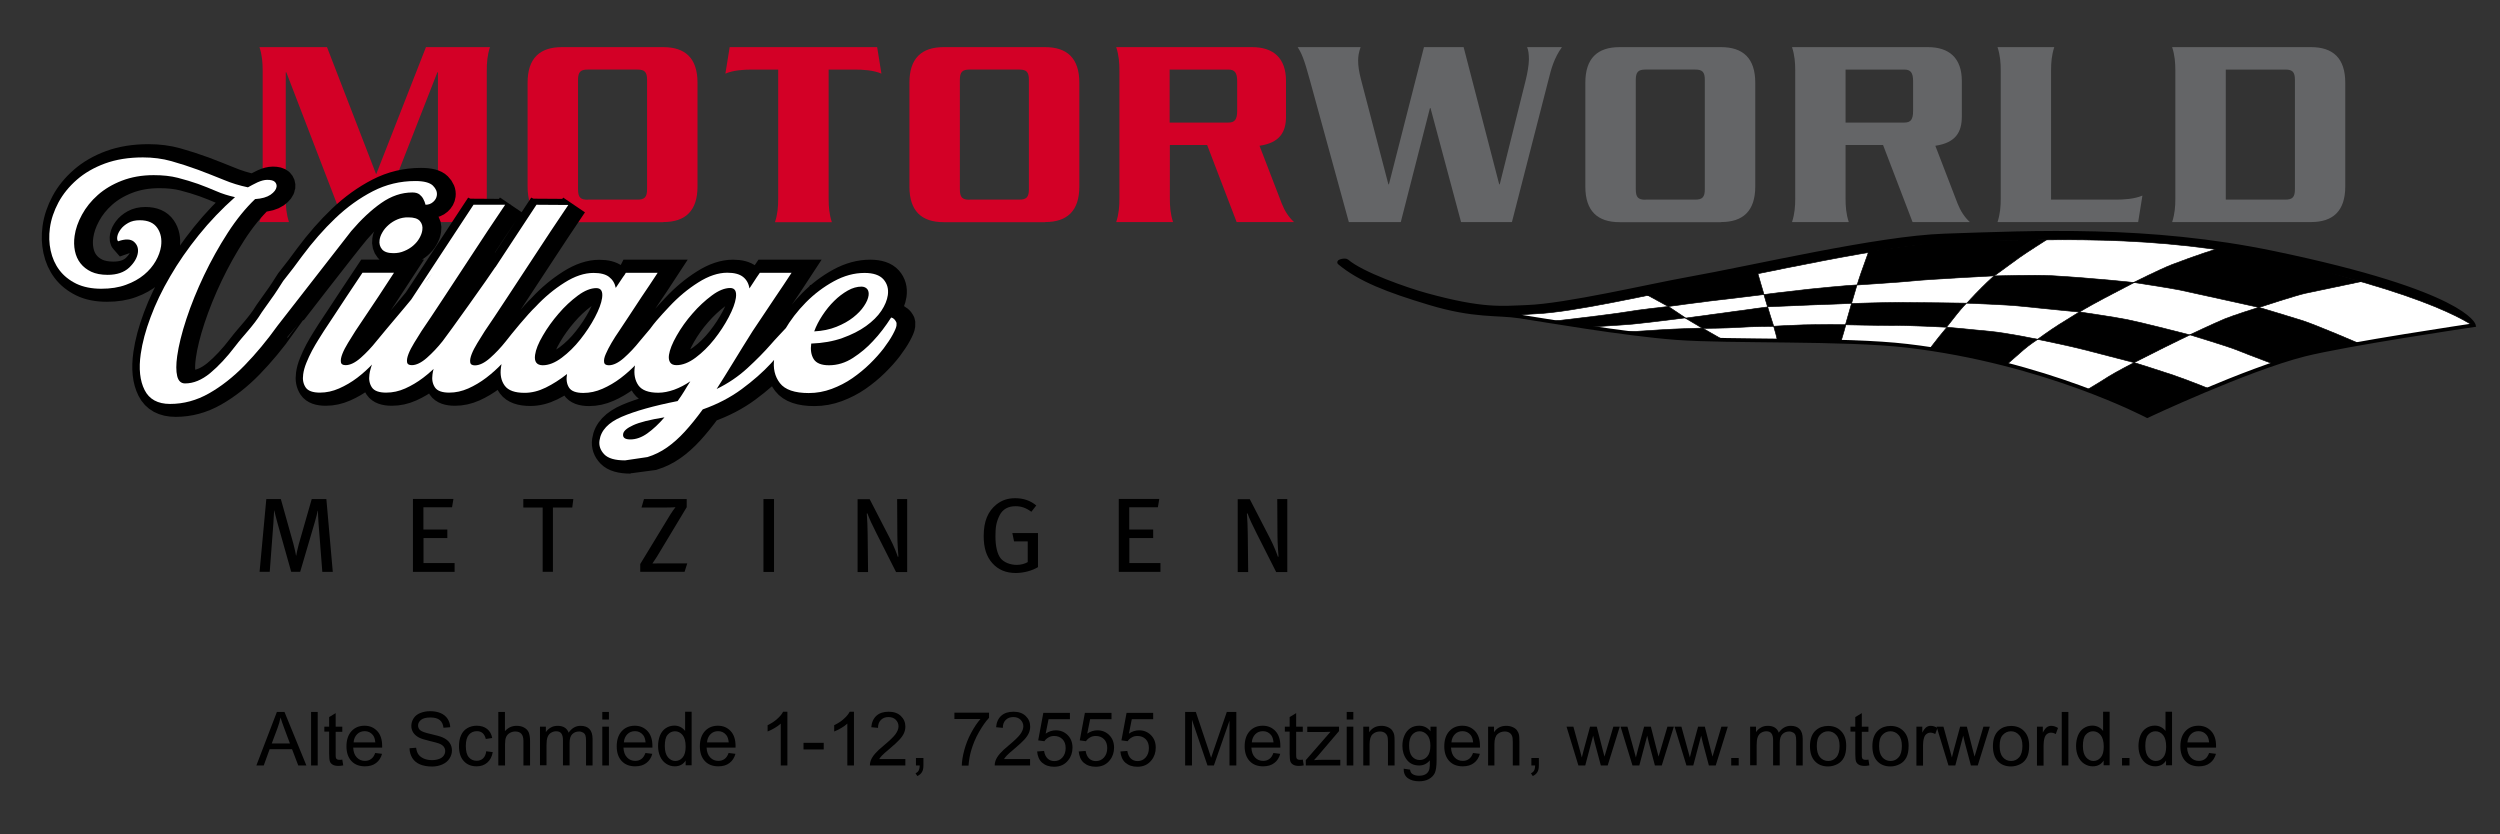 <?xml version="1.0" encoding="utf-8"?>
<!-- Generator: Adobe Illustrator 27.8.0, SVG Export Plug-In . SVG Version: 6.00 Build 0)  -->
<svg version="1.1" id="Ebene_1" xmlns="http://www.w3.org/2000/svg" xmlns:xlink="http://www.w3.org/1999/xlink" x="0px" y="0px"
	 viewBox="0 0 233.94 78.06" style="enable-background:new 0 0 233.94 78.06;" xml:space="preserve">
<rect x="0" y="0" width="233.94" height="78.06" fill="#333333" stroke="none"/>
<style type="text/css">
	.st0{clip-path:url(#SVGID_00000098192237634895725100000012067506265353394319_);fill:#D30026;}
	.st1{clip-path:url(#SVGID_00000098192237634895725100000012067506265353394319_);fill:#646567;}
	.st2{clip-path:url(#SVGID_00000166645871471865389780000000348106462071527596_);fill:#FFFFFF;}
	
		.st3{clip-path:url(#SVGID_00000166645871471865389780000000348106462071527596_);fill:none;stroke:#000000;stroke-width:0.058;stroke-miterlimit:10;}
	.st4{clip-path:url(#SVGID_00000166645871471865389780000000348106462071527596_);}
	
		.st5{clip-path:url(#SVGID_00000030454073180471228540000001930869512311054489_);fill:none;stroke:#000000;stroke-width:0.35;stroke-miterlimit:10;}
	.st6{clip-path:url(#SVGID_00000030454073180471228540000001930869512311054489_);}
	.st7{clip-path:url(#SVGID_00000030454073180471228540000001930869512311054489_);fill:none;stroke:#000000;stroke-width:2.459;}
	.st8{clip-path:url(#SVGID_00000080176347431694135940000013155723933348489876_);fill:#FFFFFF;}
</style>
<g>
	<defs>
		<rect id="SVGID_1_" x="-335.22" y="-24.74" width="595.28" height="878.74"/>
	</defs>
	<clipPath id="SVGID_00000076598371689379507110000012649070354743909261_">
		<use xlink:href="#SVGID_1_"  style="overflow:visible;"/>
	</clipPath>
	<path style="clip-path:url(#SVGID_00000076598371689379507110000012649070354743909261_);fill:#D30026;" d="M109.45,6.51h5.49
		c0.6,0,0.83,0.28,0.83,1.1v2.76c0,0.82-0.23,1.1-0.83,1.1h-5.49V6.51z M109.45,13.57h3.51l2.76,7.21h5.37
		c-0.5-0.46-0.88-1.05-1.15-1.74l-2.08-5.4c1.9-0.28,2.48-1.28,2.48-2.74V7.58c0-2.15-1.18-3.17-3.18-3.17h-12.71
		c0.25,0.77,0.3,1.46,0.3,2.2v11.97c0,0.74-0.05,1.43-0.3,2.2h5.32c-0.25-0.77-0.3-1.46-0.3-2.2V13.57z M90.72,18.69
		c-0.68,0-0.9-0.23-0.9-0.97V7.48c0-0.74,0.23-0.97,0.9-0.97h4.66c0.68,0,0.9,0.23,0.9,0.97v10.23c0,0.74-0.23,0.97-0.9,0.97H90.72z
		 M97.79,20.78c2.08,0,3.21-1.05,3.21-3.33V7.74c0-2.28-1.13-3.33-3.21-3.33h-9.48c-2.08,0-3.21,1.05-3.21,3.33v9.72
		c0,2.28,1.13,3.33,3.21,3.33H97.79z M68.28,4.41l-0.4,2.48c0.75-0.33,1.78-0.38,2.48-0.38h2.46v12.08c0,0.74-0.05,1.43-0.3,2.2
		h5.32c-0.25-0.77-0.3-1.46-0.3-2.2V6.51h2.46c0.7,0,1.73,0.05,2.48,0.38l-0.4-2.48H68.28z M54.99,18.69c-0.68,0-0.9-0.23-0.9-0.97
		V7.48c0-0.74,0.23-0.97,0.9-0.97h4.66c0.68,0,0.9,0.23,0.9,0.97v10.23c0,0.74-0.23,0.97-0.9,0.97H54.99z M62.06,20.78
		c2.08,0,3.21-1.05,3.21-3.33V7.74c0-2.28-1.13-3.33-3.21-3.33h-9.48c-2.08,0-3.21,1.05-3.21,3.33v9.72c0,2.28,1.13,3.33,3.21,3.33
		H62.06z M30.6,4.41h-6.32c0.25,0.77,0.3,1.46,0.3,2.2v11.97c0,0.74-0.05,1.43-0.3,2.2h2.76c-0.25-0.77-0.3-1.46-0.3-2.2V6.76h0.05
		l5.39,14.02h3.26l5.49-14.02h0.05v11.82c0,0.74-0.05,1.43-0.3,2.2h5.17c-0.25-0.77-0.3-1.46-0.3-2.2V6.61c0-0.74,0.05-1.43,0.3-2.2
		h-5.99l-4.66,11.9L30.6,4.41z"/>
	<path style="clip-path:url(#SVGID_00000076598371689379507110000012649070354743909261_);fill:#646567;" d="M208.28,6.51h5.57
		c0.68,0,0.9,0.23,0.9,0.97v10.23c0,0.74-0.23,0.97-0.9,0.97h-5.57V6.51z M203.56,18.58c0,0.74-0.05,1.43-0.3,2.2h12.99
		c2.08,0,3.21-1.05,3.21-3.33V7.74c0-2.28-1.13-3.33-3.21-3.33h-12.99c0.25,0.77,0.3,1.46,0.3,2.2V18.58z M186.92,4.41
		c0.25,0.77,0.3,1.46,0.3,2.2v11.97c0,0.74-0.05,1.43-0.3,2.2h13.16l0.4-2.48c-0.75,0.33-1.78,0.38-2.48,0.38h-6.07V6.61
		c0-0.74,0.05-1.43,0.3-2.2H186.92z M172.7,6.51h5.49c0.6,0,0.83,0.28,0.83,1.1v2.76c0,0.82-0.22,1.1-0.83,1.1h-5.49V6.51z
		 M172.7,13.57h3.51l2.76,7.21h5.36c-0.5-0.46-0.88-1.05-1.15-1.74l-2.08-5.4c1.91-0.28,2.48-1.28,2.48-2.74V7.58
		c0-2.15-1.18-3.17-3.18-3.17h-12.71c0.25,0.77,0.3,1.46,0.3,2.2v11.97c0,0.74-0.05,1.43-0.3,2.2H173c-0.25-0.77-0.3-1.46-0.3-2.2
		V13.57z M153.97,18.69c-0.68,0-0.9-0.23-0.9-0.97V7.48c0-0.74,0.23-0.97,0.9-0.97h4.66c0.68,0,0.9,0.23,0.9,0.97v10.23
		c0,0.74-0.23,0.97-0.9,0.97H153.97z M161.04,20.78c2.08,0,3.21-1.05,3.21-3.33V7.74c0-2.28-1.13-3.33-3.21-3.33h-9.48
		c-2.08,0-3.21,1.05-3.21,3.33v9.72c0,2.28,1.13,3.33,3.21,3.33H161.04z M131.08,20.78l2.73-10.67h0.05l2.86,10.67h4.76l3.43-13.35
		c0.25-1.02,0.53-2.02,1.25-3.02h-3.26c0.12,0.28,0.17,0.67,0.17,1.15c0,0.56-0.17,1.41-0.3,1.94l-2.43,9.75h-0.05l-3.33-12.84
		h-3.71l-3.28,12.84h-0.05l-2.56-9.8c-0.2-0.77-0.27-1.28-0.27-1.79c0-0.36,0.05-0.74,0.23-1.25h-5.89c0.35,0.54,0.6,1.08,1.13,3.04
		l3.66,13.33H131.08z"/>
	<path style="clip-path:url(#SVGID_00000076598371689379507110000012649070354743909261_);fill:#D30026;" d="M125.33,24.59
		c1.9,1.59,4.53,2.6,8.42,3.77c4.24,1.28,6.32,0.93,8.44,1.25c2.37,0.36,9.67,1.64,14.65,2.02c5.09,0.38,15.76,0.04,21.63,0.73
		c12.93,1.52,22.46,6.57,22.46,6.57s9.3-4.37,14.68-5.74c3.91-0.99,15.88-2.76,15.88-2.76s-0.74-3.02-18.7-6.76
		c-11.75-2.45-22.45-1.91-30.84-1.63c-6.23,0.21-17.87,2.97-24.01,4.06c-3.62,0.65-11.37,2.48-15.04,2.62
		c-2.39,0.09-4.11,0.34-9.43-1.12c-1.88-0.52-6.02-1.96-7.44-3.18C125.87,24.29,125.17,24.45,125.33,24.59"/>
</g>
<g>
	<defs>
		<path id="SVGID_00000169551150059681616260000010793920032833048744_" d="M181.95,22.04c-6.23,0.21-17.87,2.97-24.01,4.06
			c-3.62,0.65-11.37,2.48-15.04,2.62c-2.39,0.09-4.11,0.34-9.43-1.11c-1.88-0.52-6.02-1.96-7.44-3.18c-0.16-0.14-0.86,0.03-0.7,0.16
			c1.9,1.59,4.53,2.6,8.42,3.77c4.24,1.28,6.32,0.93,8.44,1.25c2.37,0.36,9.67,1.64,14.65,2.02c5.09,0.38,15.76,0.04,21.63,0.73
			c12.93,1.52,22.47,6.57,22.47,6.57s9.3-4.37,14.68-5.74c3.91-0.99,15.88-2.76,15.88-2.76s-0.74-3.02-18.7-6.76
			c-7.23-1.51-14.07-1.88-20.21-1.88C188.74,21.79,185.18,21.93,181.95,22.04"/>
	</defs>
	<clipPath id="SVGID_00000093165541831860838670000009961770434878255493_">
		<use xlink:href="#SVGID_00000169551150059681616260000010793920032833048744_"  style="overflow:visible;"/>
	</clipPath>
	<path style="clip-path:url(#SVGID_00000093165541831860838670000009961770434878255493_);fill:#FFFFFF;" d="M125.33,24.59
		c1.78,1.35,4.59,2.26,8.41,3.65c4.35,1.59,6.33,1.05,8.45,1.37c2.38,0.36,9.67,1.64,14.65,2.02c5.09,0.38,15.76,0.04,21.63,0.73
		c12.93,1.52,22.46,6.57,22.46,6.57s9.3-4.37,14.68-5.74c3.91-0.99,15.88-2.76,15.88-2.76s-2.59-2.96-18.76-6.62
		c-11.71-2.65-22.39-2.04-30.78-1.77c-6.23,0.21-17.87,2.97-24.01,4.06c-3.61,0.65-11.37,2.48-15.04,2.62
		c-2.39,0.09-3.14,0.52-9.49-1.25c-1.88-0.53-6.71-2.53-7.39-3.04C125.86,24.3,125.16,24.46,125.33,24.59"/>
	
		<path style="clip-path:url(#SVGID_00000093165541831860838670000009961770434878255493_);fill:none;stroke:#000000;stroke-width:0.058;stroke-miterlimit:10;" d="
		M125.33,24.59c1.78,1.35,4.59,2.26,8.41,3.65c4.35,1.59,6.33,1.05,8.45,1.37c2.38,0.36,9.67,1.64,14.65,2.02
		c5.09,0.38,15.76,0.04,21.63,0.73c12.93,1.52,22.46,6.57,22.46,6.57s9.3-4.37,14.68-5.74c3.91-0.99,15.88-2.76,15.88-2.76
		s-2.59-2.96-18.76-6.62c-11.71-2.65-22.39-2.04-30.78-1.77c-6.23,0.21-17.87,2.97-24.01,4.06c-3.61,0.65-11.37,2.48-15.04,2.62
		c-2.39,0.09-3.14,0.52-9.49-1.25c-1.88-0.53-6.71-2.53-7.39-3.04C125.86,24.3,125.16,24.46,125.33,24.59z"/>
	<path style="clip-path:url(#SVGID_00000093165541831860838670000009961770434878255493_);" d="M190.67,31.75
		c0,0,1.06-0.78,1.99-1.37c0.66-0.42,1.92-1.19,1.92-1.19s3.36,0.49,4.48,0.72c1.45,0.29,5.86,1.43,5.86,1.43s-1.89,0.91-2.44,1.19
		c-0.75,0.38-2.78,1.4-2.78,1.4s-3.52-0.91-4.75-1.23C193.95,32.43,190.67,31.75,190.67,31.75"/>
	
		<path style="clip-path:url(#SVGID_00000093165541831860838670000009961770434878255493_);fill:none;stroke:#000000;stroke-width:0.058;stroke-miterlimit:10;" d="
		M190.67,31.75c0,0,1.06-0.78,1.99-1.37c0.66-0.42,1.92-1.19,1.92-1.19s3.36,0.49,4.48,0.72c1.45,0.29,5.86,1.43,5.86,1.43
		s-1.89,0.91-2.44,1.19c-0.75,0.38-2.78,1.4-2.78,1.4s-3.52-0.91-4.75-1.23C193.95,32.43,190.67,31.75,190.67,31.75z"/>
	<path style="clip-path:url(#SVGID_00000093165541831860838670000009961770434878255493_);" d="M184.05,28.37
		c0,0,0.56-0.63,1.37-1.44c0.74-0.74,1.18-1.11,1.18-1.11s3.75-0.12,5.41-0.02c3.8,0.22,7.69,0.64,7.69,0.64s-1.51,0.78-2.83,1.48
		c-1.61,0.86-2.29,1.28-2.29,1.28s-3.3-0.32-5.59-0.56C187.96,28.52,184.05,28.37,184.05,28.37"/>
	
		<path style="clip-path:url(#SVGID_00000093165541831860838670000009961770434878255493_);fill:none;stroke:#000000;stroke-width:0.058;stroke-miterlimit:10;" d="
		M184.05,28.37c0,0,0.56-0.63,1.37-1.44c0.74-0.74,1.18-1.11,1.18-1.11s3.75-0.12,5.41-0.02c3.8,0.22,7.69,0.64,7.69,0.64
		s-1.51,0.78-2.83,1.48c-1.61,0.86-2.29,1.28-2.29,1.28s-3.3-0.32-5.59-0.56C187.96,28.52,184.05,28.37,184.05,28.37z"/>
	<path style="clip-path:url(#SVGID_00000093165541831860838670000009961770434878255493_);" d="M204.91,31.33c0,0,2.27-1.07,3.3-1.5
		c0.72-0.3,3.15-1.07,3.15-1.07s3.05,0.9,4.13,1.25c1.41,0.47,5.43,2.2,5.43,2.2s-3.88,1.1-4.46,1.31
		c-0.79,0.28-2.58,0.97-2.58,0.97s-3.47-1.29-4.64-1.77C208.29,32.35,204.91,31.33,204.91,31.33"/>
	
		<path style="clip-path:url(#SVGID_00000093165541831860838670000009961770434878255493_);fill:none;stroke:#000000;stroke-width:0.058;stroke-miterlimit:10;" d="
		M204.91,31.33c0,0,2.27-1.07,3.3-1.5c0.72-0.3,3.15-1.07,3.15-1.07s3.05,0.9,4.13,1.25c1.41,0.47,5.43,2.2,5.43,2.2
		s-3.88,1.1-4.46,1.31c-0.79,0.28-2.58,0.97-2.58,0.97s-3.47-1.29-4.64-1.77C208.29,32.35,204.91,31.33,204.91,31.33z"/>
	<path style="clip-path:url(#SVGID_00000093165541831860838670000009961770434878255493_);" d="M199.66,26.43
		c0,0,2.53-1.26,3.56-1.66c2.21-0.85,4.29-1.51,4.29-1.51s4.52,0.72,5.64,0.94c1.78,0.36,7.79,2.15,7.79,2.15s-4.01,0.85-5.19,1.09
		c-0.82,0.17-4.37,1.33-4.37,1.33s-6.14-1.37-7.38-1.63C202.97,26.93,199.66,26.43,199.66,26.43"/>
	
		<path style="clip-path:url(#SVGID_00000093165541831860838670000009961770434878255493_);fill:none;stroke:#000000;stroke-width:0.058;stroke-miterlimit:10;" d="
		M199.66,26.43c0,0,2.53-1.26,3.56-1.66c2.21-0.85,4.29-1.51,4.29-1.51s4.52,0.72,5.64,0.94c1.78,0.36,7.79,2.15,7.79,2.15
		s-4.01,0.85-5.19,1.09c-0.82,0.17-4.37,1.33-4.37,1.33s-6.14-1.37-7.38-1.63C202.97,26.93,199.66,26.43,199.66,26.43z"/>
	<path style="clip-path:url(#SVGID_00000093165541831860838670000009961770434878255493_);" d="M195.05,36.62
		c0,0,1.31-0.76,2.23-1.36c0.66-0.42,2.42-1.33,2.42-1.33s2.54,0.79,3.62,1.16c1.66,0.57,3.73,1.42,3.73,1.42s-3.36,1.78-3.92,2.06
		c-0.75,0.38-2.22,0.78-2.22,0.78s-1.03-0.81-2.25-1.13C197.66,37.96,195.05,36.62,195.05,36.62"/>
	
		<path style="clip-path:url(#SVGID_00000093165541831860838670000009961770434878255493_);fill:none;stroke:#000000;stroke-width:0.058;stroke-miterlimit:10;" d="
		M195.05,36.62c0,0,1.31-0.76,2.23-1.36c0.66-0.42,2.42-1.33,2.42-1.33s2.54,0.79,3.62,1.16c1.66,0.57,3.73,1.42,3.73,1.42
		s-3.36,1.78-3.92,2.06c-0.75,0.38-2.22,0.78-2.22,0.78s-1.03-0.81-2.25-1.13C197.66,37.96,195.05,36.62,195.05,36.62z"/>
	<path style="clip-path:url(#SVGID_00000093165541831860838670000009961770434878255493_);" d="M180.55,32.69
		c0,0,0.3-0.43,0.88-1.15c0.55-0.69,0.77-0.92,0.77-0.92s2.12,0.21,4.06,0.39c1.55,0.15,4.42,0.74,4.42,0.74s-0.83,0.55-1.33,0.99
		c-1.04,0.9-1.59,1.39-1.59,1.39s-2.3-0.47-3.55-0.68C183.18,33.27,180.55,32.69,180.55,32.69"/>
	
		<path style="clip-path:url(#SVGID_00000093165541831860838670000009961770434878255493_);fill:none;stroke:#000000;stroke-width:0.058;stroke-miterlimit:10;" d="
		M180.55,32.69c0,0,0.3-0.43,0.88-1.15c0.55-0.69,0.77-0.92,0.77-0.92s2.12,0.21,4.06,0.39c1.55,0.15,4.42,0.74,4.42,0.74
		s-0.83,0.55-1.33,0.99c-1.04,0.9-1.59,1.39-1.59,1.39s-2.3-0.47-3.55-0.68C183.18,33.27,180.55,32.69,180.55,32.69z"/>
	<path style="clip-path:url(#SVGID_00000093165541831860838670000009961770434878255493_);" d="M173.78,26.67
		c0,0,0.24-0.8,0.62-1.83c0.34-0.91,0.46-1.31,0.46-1.31s5.5-0.79,6.63-0.89c1.57-0.14,10.03-0.21,10.03-0.21s-1.95,1.24-2.55,1.67
		c-0.68,0.49-2.35,1.71-2.35,1.71s-6.29,0.33-7.55,0.47C178.05,26.39,173.78,26.67,173.78,26.67"/>
	
		<path style="clip-path:url(#SVGID_00000093165541831860838670000009961770434878255493_);fill:none;stroke:#000000;stroke-width:0.058;stroke-miterlimit:10;" d="
		M173.78,26.67c0,0,0.24-0.8,0.62-1.83c0.34-0.91,0.46-1.31,0.46-1.31s5.5-0.79,6.63-0.89c1.57-0.14,10.03-0.21,10.03-0.21
		s-1.95,1.24-2.55,1.67c-0.68,0.49-2.35,1.71-2.35,1.71s-6.29,0.33-7.55,0.47C178.05,26.39,173.78,26.67,173.78,26.67z"/>
	<path style="clip-path:url(#SVGID_00000093165541831860838670000009961770434878255493_);" d="M156.11,28.68l-1.94-1.06
		c0,0,3.13-0.79,4.25-0.99c1.46-0.25,6.01-1.29,6.01-1.29s0.18,0.7,0.33,1.18c0.26,0.83,0.3,1.04,0.3,1.04s-3.82,0.47-5.08,0.61
		C158.96,28.29,156.11,28.68,156.11,28.68"/>
	
		<path style="clip-path:url(#SVGID_00000093165541831860838670000009961770434878255493_);fill:none;stroke:#000000;stroke-width:0.058;stroke-miterlimit:10;" d="
		M156.11,28.68l-1.94-1.06c0,0,3.13-0.79,4.25-0.99c1.46-0.25,6.01-1.29,6.01-1.29s0.18,0.7,0.33,1.18c0.26,0.83,0.3,1.04,0.3,1.04
		s-3.82,0.47-5.08,0.61C158.96,28.29,156.11,28.68,156.11,28.68z"/>
	<path style="clip-path:url(#SVGID_00000093165541831860838670000009961770434878255493_);" d="M172.69,30.39l0.57-1.99
		c0,0,3.28-0.1,4.4-0.1c1.48,0,6.35,0.07,6.35,0.07s-0.43,0.44-0.89,1.02c-0.52,0.66-0.97,1.23-0.97,1.23s-3.73-0.2-5.23-0.17
		C175.88,30.46,172.69,30.39,172.69,30.39"/>
	
		<path style="clip-path:url(#SVGID_00000093165541831860838670000009961770434878255493_);fill:none;stroke:#000000;stroke-width:0.058;stroke-miterlimit:10;" d="
		M172.69,30.39l0.57-1.99c0,0,3.28-0.1,4.4-0.1c1.48,0,6.35,0.07,6.35,0.07s-0.43,0.44-0.89,1.02c-0.52,0.66-0.97,1.23-0.97,1.23
		s-3.73-0.2-5.23-0.17C175.88,30.46,172.69,30.39,172.69,30.39z"/>
	<path style="clip-path:url(#SVGID_00000093165541831860838670000009961770434878255493_);" d="M159.33,30.73l-1.62-0.96l7.7-1.05
		c0,0,0.11,0.37,0.26,0.86c0.17,0.54,0.31,0.96,0.31,0.96s-1.94,0-3.37,0.1C161.58,30.71,159.33,30.73,159.33,30.73"/>
	
		<path style="clip-path:url(#SVGID_00000093165541831860838670000009961770434878255493_);fill:none;stroke:#000000;stroke-width:0.058;stroke-miterlimit:10;" d="
		M159.33,30.73l-1.62-0.96l7.7-1.05c0,0,0.11,0.37,0.26,0.86c0.17,0.54,0.31,0.96,0.31,0.96s-1.94,0-3.37,0.1
		C161.58,30.71,159.33,30.73,159.33,30.73z"/>
	<path style="clip-path:url(#SVGID_00000093165541831860838670000009961770434878255493_);" d="M124.38,22.86
		c2.04,1.11,6.28,1.72,10.09,3.11c4.35,1.59,5.55,1.57,8.13,0.89c2.32-0.61,8.52-1.47,13.41-2.44c5.39-1.07,21.25-4.45,28.12-4.87
		c13-0.81,36.45,3.8,36.45,3.8s6.35,2.59,12.26,5.22c3.68,1.64-0.63,2.51-0.63,2.51s-2.59-2.96-18.76-6.62
		c-11.71-2.65-22.39-2.04-30.78-1.77c-6.23,0.21-17.87,2.97-24.01,4.06c-3.62,0.65-11.37,2.48-15.04,2.62
		c-2.39,0.09-3.96,0.92-10.3-0.85c-1.88-0.53-7.63-2.07-8.31-2.58C124.84,25.82,124.19,22.76,124.38,22.86"/>
	
		<path style="clip-path:url(#SVGID_00000093165541831860838670000009961770434878255493_);fill:none;stroke:#000000;stroke-width:0.058;stroke-miterlimit:10;" d="
		M124.38,22.86c2.04,1.11,6.28,1.72,10.09,3.11c4.35,1.59,5.55,1.57,8.13,0.89c2.32-0.61,8.52-1.47,13.41-2.44
		c5.39-1.07,21.25-4.45,28.12-4.87c13-0.81,36.45,3.8,36.45,3.8s6.35,2.59,12.26,5.22c3.68,1.64-0.63,2.51-0.63,2.51
		s-2.59-2.96-18.76-6.62c-11.71-2.65-22.39-2.04-30.78-1.77c-6.23,0.21-17.87,2.97-24.01,4.06c-3.62,0.65-11.37,2.48-15.04,2.62
		c-2.39,0.09-3.96,0.92-10.3-0.85c-1.88-0.53-7.63-2.07-8.31-2.58C124.84,25.82,124.19,22.76,124.38,22.86z"/>
	<path style="clip-path:url(#SVGID_00000093165541831860838670000009961770434878255493_);" d="M165.4,28.71c0,0-0.04-0.12-0.18-0.6
		c-0.1-0.36-0.16-0.55-0.16-0.55s2.53-0.32,4.33-0.51c3.11-0.32,4.38-0.39,4.38-0.39l-0.51,1.73c0,0-2.05,0.09-3.91,0.15
		C167.87,28.61,165.4,28.71,165.4,28.71"/>
	
		<path style="clip-path:url(#SVGID_00000093165541831860838670000009961770434878255493_);fill:none;stroke:#000000;stroke-width:0.058;stroke-miterlimit:10;" d="
		M165.4,28.71c0,0-0.04-0.12-0.18-0.6c-0.1-0.36-0.16-0.55-0.16-0.55s2.53-0.32,4.33-0.51c3.11-0.32,4.38-0.39,4.38-0.39l-0.51,1.73
		c0,0-2.05,0.09-3.91,0.15C167.87,28.61,165.4,28.71,165.4,28.71z"/>
	<path style="clip-path:url(#SVGID_00000093165541831860838670000009961770434878255493_);" d="M166.32,31.86
		c0,0-0.03-0.2-0.15-0.63c-0.1-0.36-0.2-0.7-0.2-0.7s1.67-0.1,2.81-0.13c1.41-0.04,3.95-0.02,3.95-0.02s-0.17,0.59-0.2,0.71
		c-0.1,0.32-0.25,0.84-0.25,0.84s-1.97,0-3.24,0C168,31.94,166.32,31.86,166.32,31.86"/>
	
		<path style="clip-path:url(#SVGID_00000093165541831860838670000009961770434878255493_);fill:none;stroke:#000000;stroke-width:0.058;stroke-miterlimit:10;" d="
		M166.32,31.86c0,0-0.03-0.2-0.15-0.63c-0.1-0.36-0.2-0.7-0.2-0.7s1.67-0.1,2.81-0.13c1.41-0.04,3.95-0.02,3.95-0.02
		s-0.17,0.59-0.2,0.71c-0.1,0.32-0.25,0.84-0.25,0.84s-1.97,0-3.24,0C168,31.94,166.32,31.86,166.32,31.86z"/>
	<path style="clip-path:url(#SVGID_00000093165541831860838670000009961770434878255493_);" d="M148.54,30.61
		c0,0-1.69-0.27-2.08-0.32c-0.58-0.07-1.14-0.23-1.14-0.23s5.6-0.65,6.73-0.85c1.46-0.25,4.07-0.53,4.07-0.53l1.59,1.06
		c0,0-3.12,0.41-4.95,0.59C151.71,30.43,148.54,30.61,148.54,30.61"/>
	
		<path style="clip-path:url(#SVGID_00000093165541831860838670000009961770434878255493_);fill:none;stroke:#000000;stroke-width:0.058;stroke-miterlimit:10;" d="
		M148.54,30.61c0,0-1.69-0.27-2.08-0.32c-0.58-0.07-1.14-0.23-1.14-0.23s5.6-0.65,6.73-0.85c1.46-0.25,4.07-0.53,4.07-0.53
		l1.59,1.06c0,0-3.12,0.41-4.95,0.59C151.71,30.43,148.54,30.61,148.54,30.61z"/>
	<path style="clip-path:url(#SVGID_00000093165541831860838670000009961770434878255493_);" d="M154.53,31.5c0,0-1.35-0.25-1.75-0.3
		c-0.58-0.07-0.68-0.13-0.68-0.13s1.91-0.11,3.18-0.2c1.48-0.1,4.03-0.17,4.03-0.17l1.9,1.09c0,0-2.11,0.07-3.55,0.05
		C156.62,31.83,154.53,31.5,154.53,31.5"/>
	
		<path style="clip-path:url(#SVGID_00000093165541831860838670000009961770434878255493_);fill:none;stroke:#000000;stroke-width:0.058;stroke-miterlimit:10;" d="
		M154.53,31.5c0,0-1.35-0.25-1.75-0.3c-0.58-0.07-0.68-0.13-0.68-0.13s1.91-0.11,3.18-0.2c1.48-0.1,4.03-0.17,4.03-0.17l1.9,1.09
		c0,0-2.11,0.07-3.55,0.05C156.62,31.83,154.53,31.5,154.53,31.5z"/>
</g>
<g>
	<defs>
		<rect id="SVGID_00000103238228176192038550000002702452446628669622_" x="-335.22" y="-24.74" width="595.28" height="878.74"/>
	</defs>
	<clipPath id="SVGID_00000123415942314809867200000007907624664257133231_">
		<use xlink:href="#SVGID_00000103238228176192038550000002702452446628669622_"  style="overflow:visible;"/>
	</clipPath>
	
		<path style="clip-path:url(#SVGID_00000123415942314809867200000007907624664257133231_);fill:none;stroke:#000000;stroke-width:0.35;stroke-miterlimit:10;" d="
		M125.33,24.59c1.9,1.59,4.53,2.6,8.42,3.77c4.24,1.28,6.32,0.93,8.44,1.25c2.37,0.36,9.67,1.64,14.65,2.02
		c5.09,0.38,15.76,0.04,21.63,0.73c12.93,1.52,22.46,6.57,22.46,6.57s9.3-4.37,14.68-5.74c3.91-0.99,15.88-2.76,15.88-2.76
		s-0.74-3.02-18.7-6.76c-11.75-2.45-22.45-1.91-30.84-1.63c-6.23,0.21-17.87,2.97-24.01,4.06c-3.62,0.65-11.37,2.48-15.04,2.62
		c-2.39,0.09-4.11,0.34-9.43-1.12c-1.88-0.52-6.02-1.96-7.44-3.18C125.87,24.29,125.17,24.45,125.33,24.59z"/>
	<path style="clip-path:url(#SVGID_00000123415942314809867200000007907624664257133231_);" d="M120.46,53.51V46.7h-0.94l0.02,3.35
		c0,0.75,0.08,1.83,0.1,2.03l-0.06,0.02c-0.05-0.19-0.4-1.07-0.69-1.63l-1.94-3.76h-1.13v6.82h0.98l-0.04-3.58
		c-0.01-0.63-0.03-1.32-0.08-1.9l0.06-0.01c0.13,0.4,0.49,1.17,0.85,1.87l1.83,3.62H120.46z M108.59,53.51v-0.82h-2.91v-2.34h2.23
		v-0.8h-2.24v-2.08h2.68l0.13-0.78h-3.79v6.82H108.59z M97.13,53.07v-3.19h-2.4l0.16,0.78h1.28v1.94c-0.28,0.16-0.64,0.26-1.03,0.26
		c-0.6,0-1.19-0.23-1.5-0.61c-0.32-0.41-0.49-1.12-0.49-2.06c0-0.81,0.06-1.3,0.38-1.95c0.3-0.61,0.83-0.87,1.5-0.87
		c0.54,0,0.97,0.15,1.48,0.52l0.46-0.59c-0.55-0.46-1.21-0.68-1.97-0.68c-0.69,0-1.24,0.18-1.75,0.58c-0.8,0.64-1.2,1.58-1.2,2.95
		c0,1.12,0.25,1.92,0.81,2.55c0.54,0.61,1.27,0.92,2.2,0.92C95.81,53.61,96.57,53.41,97.13,53.07 M84.89,53.51V46.7h-0.94l0.02,3.35
		c0,0.75,0.08,1.83,0.1,2.03l-0.06,0.02c-0.05-0.19-0.39-1.07-0.69-1.63l-1.94-3.76h-1.13v6.82h0.98l-0.04-3.58
		c-0.01-0.63-0.03-1.32-0.08-1.9l0.06-0.01c0.13,0.4,0.49,1.17,0.85,1.87l1.83,3.62H84.89z M72.43,46.7h-0.99v6.82h0.99V46.7z
		 M64.31,52.72h-2.56c-0.25,0-0.48,0-0.7,0.01c0.12-0.2,0.28-0.4,0.43-0.65l2.78-4.62V46.7h-4l-0.23,0.79h2.38
		c0.34,0,0.6-0.01,0.8-0.03c-0.14,0.18-0.34,0.45-0.49,0.7l-2.81,4.62v0.73h4.15L64.31,52.72z M53.65,46.7h-4.68v0.79h1.81v6.02
		h0.96v-6.02h1.81L53.65,46.7z M42.54,53.51v-0.82h-2.91v-2.34h2.23v-0.8h-2.24v-2.08h2.68l0.13-0.78h-3.79v6.82H42.54z
		 M31.14,53.51l-0.6-6.81h-1.37l-1.21,4.22c-0.13,0.46-0.21,0.9-0.24,1.07H27.7c-0.02-0.15-0.1-0.56-0.25-1.12l-1.17-4.17h-1.36
		l-0.63,6.81h0.95L25.58,49c0.03-0.36,0.06-0.98,0.07-1.22h0.02c0.04,0.18,0.16,0.69,0.31,1.22l1.27,4.51h0.84l1.39-4.73
		c0.11-0.37,0.21-0.79,0.25-0.99h0.02c0.01,0.2,0.02,0.71,0.05,1.08l0.36,4.64H31.14z"/>
	<path style="clip-path:url(#SVGID_00000123415942314809867200000007907624664257133231_);" d="M81.69,27.06
		c0.11,0.15,0.15,0.34,0.12,0.58c-0.04,0.3-0.18,0.63-0.43,1c-0.24,0.37-0.58,0.72-1.01,1.06c-0.43,0.34-0.95,0.63-1.57,0.88
		c-0.62,0.25-1.31,0.39-2.08,0.43c0.18-0.5,0.44-1,0.77-1.5c0.33-0.5,0.69-0.95,1.1-1.35c0.4-0.4,0.83-0.72,1.27-0.97
		c0.44-0.25,0.87-0.37,1.3-0.37C81.4,26.83,81.58,26.91,81.69,27.06 M82.21,31.93c-0.53,0.58-1.15,1.1-1.86,1.56
		c-0.71,0.46-1.46,0.69-2.25,0.69c-0.72,0-1.19-0.2-1.43-0.58c-0.24-0.39-0.31-0.87-0.23-1.45c1.08-0.04,2.05-0.21,2.92-0.52
		c0.86-0.31,1.6-0.68,2.21-1.12c0.61-0.44,1.09-0.91,1.43-1.42c0.34-0.51,0.54-1,0.61-1.48c0.08-0.58-0.06-1.07-0.41-1.47
		c-0.36-0.4-0.95-0.6-1.77-0.6c-0.96,0-1.92,0.26-2.87,0.78c-0.95,0.52-1.83,1.18-2.62,1.98c-0.79,0.8-1.45,1.66-1.99,2.59
		c-0.53,0.93-0.86,1.81-0.97,2.65c-0.13,0.92,0.05,1.69,0.53,2.31c0.48,0.62,1.38,0.93,2.7,0.93c0.74,0,1.45-0.13,2.15-0.39
		c0.69-0.26,1.34-0.59,1.93-1c0.59-0.41,1.14-0.86,1.64-1.35c0.5-0.49,0.93-0.97,1.29-1.44c0.35-0.47,0.64-0.9,0.85-1.29
		c0.21-0.39,0.33-0.67,0.35-0.85c0.02-0.16,0.01-0.28-0.05-0.37c-0.05-0.09-0.11-0.17-0.17-0.23c-0.08-0.08-0.17-0.13-0.28-0.15
		C83.41,30.52,82.84,31.27,82.21,31.93 M69.4,27.88c-0.07,0.48-0.29,1.08-0.67,1.8c-0.38,0.72-0.83,1.41-1.36,2.08
		c-0.53,0.67-1.11,1.24-1.74,1.71c-0.63,0.47-1.23,0.7-1.79,0.7c-0.29,0-0.49-0.09-0.6-0.27c-0.11-0.18-0.14-0.41-0.1-0.69
		c0.07-0.48,0.31-1.08,0.72-1.8c0.41-0.72,0.9-1.41,1.48-2.07c0.57-0.66,1.18-1.22,1.81-1.69c0.63-0.47,1.21-0.7,1.72-0.7
		C69.3,26.95,69.48,27.26,69.4,27.88 M58.85,40.61c0.04-0.28,0.35-0.55,0.94-0.82c0.58-0.27,1.56-0.52,2.93-0.74
		c-0.53,0.62-1.07,1.12-1.6,1.5c-0.53,0.38-1.07,0.57-1.6,0.57C59.02,41.12,58.8,40.95,58.85,40.61 M58.14,42.89
		c0,0,0.39,0.26,0.82,0.17l2.17-0.29c0.65-0.2,1.26-0.5,1.83-0.9c0.57-0.4,1.12-0.89,1.66-1.48c0.54-0.59,1.1-1.28,1.68-2.08
		c1.36-0.48,2.58-1.11,3.65-1.9c1.07-0.79,1.98-1.59,2.73-2.4s1.33-1.55,1.73-2.22c0.41-0.67,0.63-1.12,0.66-1.36
		c0.02-0.16,0.01-0.28-0.05-0.37c-0.05-0.09,2.08-1.68,2-1.74c-0.08-0.08-0.49-0.28-0.6-0.3c-0.55,0.88-3.06,3.39-3.75,4.21
		c-0.61,0.7-1.34,1.44-2.19,2.22c-0.85,0.78-1.81,1.43-2.88,1.95c0.49-0.76,1-1.59,1.56-2.5c0.55-0.91,1.16-1.88,1.81-2.92
		c0.23-0.34,0.54-0.81,0.95-1.42c0.41-0.61,0.81-1.21,1.21-1.81c0.48-0.7,0.97-1.44,1.48-2.22h-2.98c-0.08,0.12-0.18,0.26-0.29,0.42
		c-0.09,0.14-0.19,0.29-0.3,0.46c-0.11,0.17-0.24,0.36-0.38,0.58c-0.07-0.46-0.27-0.82-0.6-1.08c-0.33-0.26-0.82-0.39-1.47-0.39
		c-0.85,0-1.76,0.3-2.72,0.91c-0.97,0.61-1.87,1.36-2.71,2.26c-0.84,0.9-1.63,1.73-2.23,2.75c-0.6,1.02-0.89,2.06-1,2.88
		c-0.1,0.7,0.02,1.28,0.34,1.74c0.33,0.46,0.95,0.69,1.86,0.69c0.47,0,0.96-0.1,1.48-0.28c0.52-0.19,1.02-0.45,1.52-0.79
		c-0.2,0.32-0.4,0.63-0.58,0.94c-0.19,0.31-0.39,0.61-0.61,0.91c-2.23,0.44-3.97,0.93-5.23,1.47c-1.26,0.54-1.95,1.28-2.08,2.22
		c-0.07,0.48,0.08,0.91,0.44,1.29c0.36,0.38,1.01,0.57,1.95,0.57 M50.61,33.21c0.07-0.5,0.31-1.1,0.73-1.81
		c0.41-0.71,0.9-1.39,1.47-2.05c0.56-0.66,1.17-1.22,1.8-1.69s1.22-0.7,1.73-0.7c0.45,0,0.63,0.31,0.54,0.93
		c-0.07,0.48-0.29,1.08-0.67,1.8c-0.38,0.72-0.84,1.41-1.37,2.08c-0.53,0.67-1.11,1.24-1.74,1.71c-0.63,0.47-1.22,0.7-1.78,0.7
		C50.76,34.17,50.52,33.85,50.61,33.21 M60.4,31.93c-0.46,0.58-0.95,1.1-1.47,1.56c-0.52,0.46-1,0.69-1.42,0.69
		c-0.27,0-0.42-0.1-0.44-0.3c-0.03-0.2,0.02-0.45,0.16-0.76c0.13-0.31,0.31-0.65,0.53-1.03c0.22-0.38,0.46-0.75,0.71-1.11
		c0.23-0.34,0.54-0.81,0.94-1.42c0.4-0.61,0.79-1.21,1.19-1.81c0.48-0.7,0.97-1.44,1.48-2.22h-2.98c-0.06,0.12-0.15,0.25-0.26,0.39
		c-0.08,0.12-0.18,0.27-0.3,0.45c-0.12,0.18-0.24,0.37-0.38,0.57c-0.09-0.44-0.3-0.78-0.63-1.03c-0.32-0.25-0.81-0.37-1.45-0.37
		c-0.85,0-1.76,0.3-2.72,0.91c-0.97,0.61-1.87,1.36-2.71,2.26c-0.84,0.9-1.56,1.86-2.16,2.89c-0.6,1.03-0.96,1.95-1.07,2.77
		c-0.1,0.7,0.02,1.27,0.35,1.72c0.33,0.45,0.95,0.67,1.86,0.67c0.65,0,1.31-0.16,1.98-0.49c0.67-0.33,1.33-0.75,1.99-1.27
		c-0.09,0.5-0.03,0.92,0.18,1.26c0.21,0.34,0.66,0.51,1.35,0.51c0.6,0,1.2-0.13,1.79-0.39c0.59-0.26,1.16-0.59,1.7-1
		c0.54-0.41,1.04-0.86,1.51-1.36c0.47-0.5,0.88-0.98,1.22-1.45c0.34-0.47,0.62-0.89,0.83-1.27c0.21-0.38,0.33-0.66,0.35-0.84
		c0.02-0.16,0.01-0.28-0.05-0.37c-0.05-0.09,0.93-0.29,0.85-0.35c-0.08-0.08,1.1-1.82,0.99-1.84c-0.54,0.84-2.02,1.72-2.53,2.38
		L60.4,31.93z M50.74,19.16c-1.1,1.68-2.15,3.28-3.15,4.79c-0.42,0.64-0.86,1.3-1.3,1.98c-0.44,0.68-0.87,1.33-1.28,1.95
		c-0.41,0.62-0.79,1.2-1.15,1.74s-0.66,0.99-0.91,1.35c-0.14,0.22-0.31,0.49-0.51,0.81c-0.2,0.32-0.4,0.66-0.6,1.03
		c-0.2,0.37-0.37,0.75-0.53,1.14c-0.16,0.39-0.26,0.76-0.3,1.09c-0.07,0.48,0.01,0.88,0.23,1.21c0.22,0.33,0.67,0.49,1.34,0.49
		c0.6,0,1.19-0.13,1.78-0.39c0.58-0.26,1.14-0.59,1.68-1c0.54-0.41,1.04-0.86,1.51-1.36c0.47-0.5,0.88-0.98,1.22-1.45
		c0.34-0.47,0.62-0.89,0.83-1.27c0.21-0.38,0.33-0.66,0.35-0.84c0.02-0.16,0.01-0.28-0.05-0.37c-0.05-0.09,3.53-3.12,3.47-3.18
		c-0.08-0.08-2.57,1.81-2.68,1.79c-0.79,0.74-2.31,2.61-2.82,3.27c-0.46,0.58-0.95,1.1-1.47,1.56c-0.52,0.46-1,0.69-1.42,0.69
		c-0.27,0-0.42-0.1-0.44-0.3c-0.03-0.2,0.02-0.45,0.14-0.76c0.12-0.31,0.3-0.65,0.53-1.03c0.23-0.38,0.46-0.75,0.69-1.11
		c0.25-0.36,0.55-0.81,0.91-1.35c0.35-0.54,0.74-1.12,1.15-1.74c0.41-0.62,0.84-1.27,1.28-1.95c0.44-0.68,0.87-1.34,1.3-1.98
		c0.99-1.52,2.05-3.12,3.18-4.79 M44.84,19.16c-1.1,1.68-2.15,3.28-3.15,4.79c-0.42,0.64-0.86,1.3-1.3,1.98
		c-0.44,0.68-0.87,1.33-1.28,1.95c-0.41,0.62-0.79,1.2-1.15,1.74s-0.66,0.99-0.91,1.35c-0.14,0.22-0.31,0.49-0.52,0.81
		c-0.2,0.32-0.4,0.66-0.6,1.03c-0.2,0.37-0.37,0.75-0.53,1.14c-0.15,0.39-0.26,0.76-0.3,1.09c-0.07,0.48,0.01,0.88,0.23,1.21
		c0.22,0.33,0.67,0.49,1.34,0.49c0.6,0,1.2-0.13,1.78-0.39c0.58-0.26,1.14-0.59,1.68-1c0.54-0.41,1.04-0.86,1.51-1.36
		c0.47-0.5,0.88-0.98,1.22-1.45c0.34-0.47,0.62-0.89,0.83-1.27c0.21-0.38,0.33-0.66,0.35-0.84c0.02-0.16,0.01-0.28-0.05-0.37
		c-0.05-0.09-0.11-0.17-0.17-0.23c-0.08-0.08,3.18-4.83,3.07-4.85c-0.54,0.84-4.42,6.28-4.94,6.94c-0.46,0.58-0.95,1.1-1.47,1.56
		c-0.52,0.46-1,0.69-1.42,0.69c-0.27,0-0.42-0.1-0.44-0.3c-0.03-0.2,0.02-0.45,0.14-0.76c0.12-0.31,0.3-0.65,0.53-1.03
		c0.23-0.38,0.46-0.75,0.69-1.11c0.25-0.36,0.55-0.81,0.91-1.35c0.35-0.54,0.74-1.12,1.15-1.74c0.41-0.62,0.84-1.27,1.28-1.95
		c0.44-0.68,0.87-1.34,1.3-1.98c0.99-1.52,2.05-3.12,3.18-4.79 M37.73,20.53c-0.31,0.13-0.58,0.3-0.82,0.51
		c-0.24,0.21-0.44,0.44-0.58,0.69c-0.15,0.25-0.24,0.49-0.27,0.73c-0.05,0.34,0.03,0.63,0.23,0.87c0.2,0.24,0.56,0.36,1.07,0.36
		c0.36,0,0.69-0.06,1.01-0.2c0.32-0.13,0.6-0.3,0.84-0.51c0.24-0.21,0.44-0.44,0.58-0.7c0.15-0.26,0.24-0.51,0.27-0.75
		c0.05-0.34-0.03-0.62-0.23-0.85c-0.2-0.23-0.56-0.34-1.07-0.34C38.38,20.33,38.03,20.4,37.73,20.53 M40.97,25.6
		c-0.54,0.84-4.69,5.66-5.2,6.32c-0.46,0.58-0.95,1.1-1.47,1.56c-0.52,0.46-1,0.69-1.42,0.69c-0.27,0-0.42-0.1-0.44-0.3
		c-0.03-0.2,0.02-0.45,0.14-0.76c0.12-0.31,0.3-0.65,0.53-1.03c0.23-0.38,0.46-0.75,0.69-1.11c0.23-0.34,0.54-0.81,0.95-1.42
		c0.41-0.61,0.81-1.21,1.21-1.81c0.45-0.7,0.94-1.44,1.45-2.22h-2.95c-0.51,0.78-1.01,1.52-1.48,2.22c-0.4,0.6-0.79,1.2-1.19,1.81
		c-0.4,0.61-0.71,1.08-0.94,1.42c-0.14,0.22-0.31,0.49-0.51,0.81c-0.2,0.32-0.4,0.66-0.6,1.03c-0.2,0.37-0.37,0.75-0.53,1.14
		c-0.16,0.39-0.26,0.76-0.3,1.09c-0.07,0.48,0.01,0.88,0.23,1.21c0.22,0.33,0.67,0.49,1.34,0.49c0.6,0,1.2-0.13,1.79-0.39
		c0.59-0.26,1.16-0.59,1.7-1c0.54-0.41,1.03-0.86,1.5-1.36c0.46-0.5,0.86-0.98,1.21-1.45c0.34-0.47,0.62-0.89,0.83-1.27
		c0.21-0.38,0.33-0.66,0.35-0.84c0.02-0.16,1.88-3.07,1.83-3.16"/>
	
		<path style="clip-path:url(#SVGID_00000123415942314809867200000007907624664257133231_);fill:none;stroke:#000000;stroke-width:2.459;" d="
		M81.69,27.06c0.11,0.15,0.15,0.34,0.12,0.58c-0.04,0.3-0.18,0.63-0.43,1c-0.24,0.37-0.58,0.73-1.01,1.06
		c-0.43,0.34-0.95,0.63-1.57,0.88c-0.62,0.25-1.31,0.39-2.08,0.43c0.18-0.5,0.44-1,0.77-1.5c0.33-0.5,0.69-0.95,1.1-1.35
		c0.4-0.4,0.83-0.72,1.27-0.97c0.44-0.25,0.87-0.37,1.3-0.37C81.4,26.83,81.58,26.91,81.69,27.06z M82.21,31.93
		c-0.53,0.58-1.15,1.1-1.86,1.56c-0.71,0.46-1.46,0.69-2.25,0.69c-0.72,0-1.19-0.2-1.43-0.58c-0.24-0.39-0.31-0.87-0.23-1.45
		c1.08-0.04,2.05-0.22,2.92-0.53c0.86-0.31,1.6-0.68,2.21-1.12c0.61-0.44,1.09-0.91,1.43-1.42c0.34-0.51,0.54-1,0.61-1.48
		c0.08-0.58-0.06-1.07-0.41-1.47c-0.36-0.4-0.95-0.6-1.77-0.6c-0.96,0-1.92,0.26-2.87,0.78c-0.95,0.52-1.83,1.18-2.62,1.98
		c-0.79,0.8-1.45,1.66-1.99,2.59c-0.53,0.93-0.86,1.81-0.97,2.65c-0.13,0.92,0.05,1.69,0.53,2.31c0.48,0.62,1.38,0.93,2.7,0.93
		c0.74,0,1.45-0.13,2.15-0.39c0.69-0.26,1.34-0.59,1.93-1c0.59-0.41,1.14-0.86,1.64-1.35c0.5-0.49,0.93-0.97,1.29-1.44
		c0.35-0.47,0.64-0.9,0.85-1.29c0.21-0.39,0.33-0.67,0.35-0.85c0.02-0.16,0.01-0.29-0.05-0.37c-0.05-0.09-0.11-0.16-0.17-0.22
		c-0.08-0.08-0.17-0.13-0.28-0.15C83.41,30.52,82.84,31.27,82.21,31.93z M69.4,27.88c-0.07,0.48-0.29,1.08-0.67,1.8
		s-0.83,1.41-1.36,2.08c-0.53,0.67-1.11,1.24-1.74,1.71c-0.63,0.47-1.23,0.7-1.79,0.7c-0.29,0-0.49-0.09-0.6-0.27
		c-0.11-0.18-0.14-0.41-0.1-0.69c0.07-0.48,0.31-1.08,0.72-1.8c0.41-0.72,0.9-1.41,1.48-2.07c0.57-0.66,1.18-1.22,1.81-1.69
		s1.21-0.7,1.72-0.7C69.3,26.95,69.48,27.26,69.4,27.88z M58.85,40.61c0.04-0.28,0.35-0.55,0.94-0.82c0.58-0.27,1.56-0.52,2.93-0.73
		c-0.53,0.62-1.07,1.12-1.6,1.5c-0.53,0.38-1.07,0.57-1.6,0.57C59.02,41.12,58.8,40.95,58.85,40.61z M58.14,42.89
		c0,0,0.39,0.26,0.82,0.17l2.17-0.29c0.65-0.2,1.26-0.5,1.83-0.9c0.57-0.4,1.12-0.89,1.66-1.48c0.54-0.59,1.1-1.28,1.68-2.08
		c1.36-0.48,2.58-1.11,3.65-1.9c1.07-0.79,1.98-1.59,2.73-2.4c0.75-0.81,1.33-1.55,1.73-2.22c0.41-0.67,0.63-1.12,0.66-1.36
		c0.02-0.16,0.01-0.29-0.05-0.37c-0.05-0.09,2.08-1.68,2-1.74c-0.08-0.08-0.49-0.28-0.6-0.3c-0.55,0.88-3.06,3.4-3.75,4.21
		c-0.61,0.7-1.34,1.44-2.19,2.22c-0.84,0.78-1.81,1.43-2.88,1.95c0.49-0.76,1-1.59,1.56-2.5c0.55-0.91,1.16-1.88,1.81-2.92
		c0.23-0.34,0.54-0.81,0.95-1.42c0.41-0.61,0.81-1.21,1.21-1.81c0.48-0.7,0.97-1.44,1.48-2.22h-2.98c-0.08,0.12-0.18,0.26-0.29,0.42
		c-0.09,0.14-0.19,0.29-0.3,0.46c-0.11,0.17-0.24,0.36-0.38,0.59c-0.07-0.46-0.27-0.82-0.6-1.08c-0.33-0.26-0.82-0.39-1.47-0.39
		c-0.85,0-1.76,0.3-2.72,0.91c-0.97,0.61-1.87,1.36-2.71,2.26c-0.84,0.9-1.63,1.73-2.23,2.75c-0.6,1.02-0.89,2.07-1,2.88
		c-0.1,0.7,0.02,1.28,0.34,1.74c0.33,0.46,0.95,0.69,1.86,0.69c0.47,0,0.96-0.09,1.48-0.28s1.02-0.45,1.52-0.79
		c-0.2,0.32-0.4,0.63-0.58,0.94s-0.39,0.61-0.61,0.91c-2.23,0.44-3.97,0.93-5.23,1.47c-1.26,0.54-1.95,1.28-2.08,2.22
		c-0.07,0.48,0.08,0.91,0.44,1.29c0.36,0.38,1.01,0.57,1.95,0.57 M50.61,33.21c0.07-0.5,0.31-1.1,0.73-1.81
		c0.41-0.71,0.9-1.39,1.47-2.05c0.56-0.66,1.17-1.22,1.8-1.69c0.64-0.47,1.22-0.7,1.73-0.7c0.45,0,0.63,0.31,0.54,0.93
		c-0.07,0.48-0.29,1.08-0.67,1.8s-0.84,1.41-1.37,2.08c-0.53,0.67-1.11,1.24-1.74,1.71c-0.63,0.47-1.22,0.7-1.78,0.7
		C50.76,34.17,50.52,33.85,50.61,33.21z M60.4,31.93c-0.46,0.58-0.95,1.1-1.47,1.56c-0.52,0.46-1,0.69-1.42,0.69
		c-0.27,0-0.42-0.1-0.44-0.3c-0.03-0.2,0.02-0.45,0.16-0.76c0.13-0.31,0.31-0.65,0.53-1.03c0.22-0.38,0.46-0.75,0.71-1.11
		c0.23-0.34,0.54-0.81,0.94-1.42c0.4-0.61,0.79-1.21,1.19-1.81c0.48-0.7,0.97-1.44,1.48-2.22h-2.98c-0.06,0.12-0.15,0.25-0.26,0.39
		c-0.08,0.12-0.18,0.27-0.3,0.45c-0.12,0.18-0.24,0.37-0.38,0.57c-0.09-0.44-0.3-0.78-0.63-1.03c-0.32-0.25-0.81-0.37-1.45-0.37
		c-0.85,0-1.76,0.3-2.72,0.91c-0.97,0.61-1.87,1.36-2.71,2.26c-0.84,0.9-1.56,1.86-2.16,2.89c-0.6,1.03-0.96,1.95-1.07,2.77
		c-0.1,0.7,0.02,1.27,0.35,1.72c0.33,0.45,0.95,0.67,1.86,0.67c0.65,0,1.31-0.16,1.98-0.49c0.67-0.33,1.33-0.75,1.99-1.27
		c-0.09,0.5-0.03,0.92,0.18,1.26c0.21,0.34,0.66,0.51,1.35,0.51c0.6,0,1.2-0.13,1.79-0.39c0.59-0.26,1.16-0.59,1.7-1
		c0.54-0.41,1.04-0.86,1.51-1.36c0.47-0.5,0.88-0.98,1.22-1.45c0.34-0.47,0.62-0.89,0.83-1.27c0.21-0.38,0.33-0.66,0.35-0.84
		c0.02-0.16,0.01-0.29-0.05-0.37c-0.05-0.09,0.93-0.29,0.85-0.35c-0.08-0.08,1.1-1.82,0.99-1.84c-0.54,0.84-2.02,1.72-2.53,2.38
		L60.4,31.93z M50.74,19.16c-1.1,1.68-2.15,3.28-3.15,4.79c-0.42,0.64-0.86,1.3-1.3,1.98c-0.44,0.68-0.87,1.33-1.28,1.95
		c-0.41,0.62-0.79,1.2-1.15,1.74s-0.66,0.99-0.91,1.35c-0.14,0.22-0.31,0.49-0.51,0.81c-0.2,0.32-0.4,0.67-0.6,1.03
		c-0.2,0.37-0.37,0.75-0.53,1.14c-0.16,0.39-0.26,0.76-0.3,1.09c-0.07,0.48,0.01,0.88,0.23,1.21c0.22,0.33,0.67,0.49,1.34,0.49
		c0.6,0,1.19-0.13,1.78-0.39c0.58-0.26,1.14-0.59,1.68-1c0.54-0.41,1.04-0.86,1.51-1.36c0.47-0.5,0.88-0.98,1.22-1.45
		c0.34-0.47,0.62-0.89,0.83-1.27c0.21-0.38,0.33-0.66,0.35-0.84c0.02-0.16,0.01-0.29-0.05-0.37c-0.05-0.09,3.53-3.12,3.47-3.18
		c-0.08-0.08-2.57,1.81-2.68,1.79c-0.79,0.74-2.31,2.61-2.82,3.27c-0.46,0.58-0.95,1.1-1.47,1.56c-0.52,0.46-1,0.69-1.42,0.69
		c-0.27,0-0.42-0.1-0.44-0.3c-0.03-0.2,0.02-0.45,0.14-0.76c0.12-0.31,0.3-0.65,0.53-1.03c0.23-0.38,0.46-0.75,0.69-1.11
		c0.25-0.36,0.55-0.81,0.91-1.35c0.35-0.54,0.74-1.12,1.15-1.74c0.41-0.62,0.84-1.27,1.28-1.95c0.44-0.68,0.87-1.34,1.3-1.98
		c0.99-1.52,2.05-3.12,3.18-4.79 M44.84,19.16c-1.1,1.68-2.15,3.28-3.15,4.79c-0.42,0.64-0.86,1.3-1.3,1.98
		c-0.44,0.68-0.87,1.33-1.28,1.95c-0.41,0.62-0.79,1.2-1.15,1.74c-0.35,0.54-0.66,0.99-0.91,1.35c-0.14,0.22-0.31,0.49-0.52,0.81
		c-0.2,0.32-0.4,0.67-0.6,1.03c-0.2,0.37-0.37,0.75-0.53,1.14c-0.15,0.39-0.26,0.76-0.3,1.09c-0.07,0.48,0.01,0.88,0.23,1.21
		c0.22,0.33,0.67,0.49,1.34,0.49c0.6,0,1.2-0.13,1.78-0.39c0.58-0.26,1.14-0.59,1.68-1c0.54-0.41,1.04-0.86,1.51-1.36
		c0.47-0.5,0.88-0.98,1.22-1.45c0.34-0.47,0.62-0.89,0.83-1.27c0.21-0.38,0.33-0.66,0.35-0.84c0.02-0.16,0.01-0.29-0.05-0.37
		c-0.05-0.09-0.11-0.16-0.17-0.22c-0.08-0.08,3.18-4.83,3.07-4.85c-0.54,0.84-4.42,6.28-4.94,6.94c-0.46,0.58-0.95,1.1-1.47,1.56
		c-0.52,0.46-1,0.69-1.42,0.69c-0.27,0-0.42-0.1-0.44-0.3c-0.03-0.2,0.02-0.45,0.14-0.76c0.12-0.31,0.3-0.65,0.53-1.03
		c0.23-0.38,0.46-0.75,0.69-1.11c0.25-0.36,0.55-0.81,0.91-1.35s0.74-1.12,1.15-1.74c0.41-0.62,0.84-1.27,1.28-1.95
		c0.44-0.68,0.87-1.34,1.3-1.98c0.99-1.52,2.05-3.12,3.18-4.79 M37.73,20.53c-0.31,0.13-0.58,0.3-0.82,0.51
		c-0.24,0.21-0.44,0.44-0.58,0.69c-0.15,0.25-0.24,0.49-0.27,0.73c-0.05,0.34,0.03,0.63,0.23,0.87c0.2,0.24,0.56,0.36,1.07,0.36
		c0.36,0,0.69-0.06,1.01-0.2c0.32-0.13,0.6-0.3,0.84-0.51c0.24-0.21,0.44-0.44,0.58-0.7c0.15-0.26,0.24-0.51,0.27-0.75
		c0.05-0.34-0.03-0.62-0.23-0.85c-0.2-0.23-0.56-0.34-1.07-0.34C38.38,20.33,38.03,20.4,37.73,20.53z M40.97,25.6
		c-0.54,0.84-4.69,5.66-5.2,6.32c-0.46,0.58-0.95,1.1-1.47,1.56c-0.52,0.46-1,0.69-1.42,0.69c-0.27,0-0.42-0.1-0.44-0.3
		c-0.03-0.2,0.02-0.45,0.14-0.76c0.12-0.31,0.3-0.65,0.53-1.03c0.23-0.38,0.46-0.75,0.69-1.11c0.23-0.34,0.54-0.81,0.95-1.42
		c0.41-0.61,0.81-1.21,1.21-1.81c0.45-0.7,0.94-1.44,1.45-2.22h-2.94c-0.51,0.78-1.01,1.52-1.48,2.22c-0.4,0.6-0.79,1.2-1.19,1.81
		c-0.4,0.61-0.71,1.08-0.94,1.42c-0.14,0.22-0.31,0.49-0.51,0.81c-0.2,0.32-0.4,0.67-0.6,1.03c-0.2,0.37-0.37,0.75-0.53,1.14
		c-0.16,0.39-0.26,0.76-0.3,1.09c-0.07,0.48,0.01,0.88,0.23,1.21c0.22,0.33,0.67,0.49,1.34,0.49c0.6,0,1.2-0.13,1.79-0.39
		c0.59-0.26,1.16-0.59,1.7-1c0.54-0.41,1.03-0.86,1.5-1.36c0.46-0.5,0.86-0.98,1.21-1.45c0.34-0.47,0.62-0.89,0.83-1.27
		c0.21-0.38,0.33-0.66,0.35-0.84c0.02-0.16,1.88-3.07,1.83-3.16"/>
	<path style="clip-path:url(#SVGID_00000123415942314809867200000007907624664257133231_);" d="M33.4,21.62
		c0.93-1.09,1.86-1.96,2.8-2.62c0.94-0.66,1.91-0.99,2.92-0.99c0.28,0,0.5,0.06,0.66,0.18c0.15,0.12,0.27,0.26,0.35,0.41
		c0.1,0.18,0.17,0.36,0.22,0.56c0.28,0,0.52-0.09,0.72-0.27c0.2-0.18,0.31-0.38,0.34-0.62c0.04-0.31-0.08-0.61-0.37-0.9
		c-0.29-0.28-0.84-0.43-1.65-0.43c-1.41,0-2.74,0.32-3.98,0.96c-1.24,0.64-2.41,1.48-3.5,2.52c-1.09,1.04-2.13,2.23-3.12,3.56
		c-0.98,1.34-0.61,0.83-1.76,2.31c-0.89,1.39-0.63,1-1.99,2.91c-0.82,1.34-1.71,2.15-2.5,3.2c-0.79,1.04-1.58,1.88-2.35,2.52
		c-0.78,0.64-1.56,0.96-2.34,0.96c-0.38,0-0.63-0.23-0.74-0.69c-0.11-0.46-0.11-1.08,0-1.87c0.14-0.98,0.42-2.14,0.86-3.47
		c0.44-1.34,0.99-2.69,1.65-4.08c0.66-1.38,1.4-2.71,2.22-3.98c0.82-1.27,1.68-2.32,2.56-3.16c0.63-0.04,1.11-0.18,1.45-0.41
		c0.34-0.24,0.52-0.48,0.56-0.74c0.02-0.18-0.03-0.33-0.16-0.46c-0.13-0.13-0.37-0.19-0.72-0.19c-0.26,0-0.56,0.08-0.9,0.23
		c-0.34,0.16-0.63,0.32-0.9,0.47c-0.77-0.16-1.53-0.39-2.29-0.71c-0.76-0.31-1.55-0.62-2.37-0.93c-0.82-0.3-1.65-0.57-2.5-0.81
		c-0.85-0.24-1.75-0.35-2.67-0.35c-1.33,0-2.51,0.19-3.55,0.57c-1.03,0.38-1.91,0.89-2.63,1.52c-0.72,0.63-1.3,1.34-1.72,2.12
		c-0.42,0.79-0.69,1.58-0.8,2.39c-0.1,0.73-0.08,1.43,0.07,2.12c0.15,0.69,0.42,1.3,0.82,1.83c0.4,0.53,0.93,0.95,1.58,1.27
		c0.65,0.31,1.43,0.47,2.34,0.47c0.87,0,1.64-0.12,2.31-0.37c0.67-0.24,1.23-0.56,1.69-0.94c0.46-0.38,0.82-0.81,1.09-1.28
		c0.27-0.47,0.43-0.93,0.5-1.38c0.09-0.67-0.02-1.24-0.35-1.72c-0.33-0.48-0.87-0.72-1.64-0.72c-0.42,0-0.78,0.08-1.08,0.25
		c-0.3,0.17-0.53,0.36-0.7,0.59c-0.17,0.23-0.28,0.45-0.32,0.66s-0.02,0.37,0.07,0.47c0.68-0.24,1.17-0.22,1.48,0.04
		c0.31,0.27,0.43,0.61,0.37,1.04c-0.07,0.47-0.34,0.93-0.81,1.38c-0.48,0.45-1.15,0.68-2.02,0.68c-0.61,0-1.12-0.1-1.53-0.29
		c-0.42-0.2-0.75-0.46-1.01-0.79c-0.26-0.33-0.43-0.72-0.52-1.16s-0.1-0.91-0.03-1.4c0.09-0.65,0.32-1.31,0.69-1.99
		c0.37-0.68,0.86-1.29,1.48-1.84c0.62-0.55,1.37-1,2.25-1.34c0.88-0.34,1.87-0.52,2.98-0.52c0.85,0,1.6,0.08,2.26,0.25
		c0.66,0.17,1.29,0.36,1.89,0.57c0.59,0.22,1.16,0.44,1.71,0.68c0.54,0.24,1.13,0.42,1.75,0.56c-1.24,1.1-2.38,2.29-3.4,3.56
		c-1.03,1.28-1.92,2.56-2.67,3.86c-0.76,1.29-1.37,2.57-1.83,3.81c-0.47,1.25-0.77,2.39-0.92,3.43c-0.2,1.39-0.08,2.52,0.36,3.39
		c0.43,0.86,1.23,1.3,2.38,1.3c1.27,0,2.49-0.33,3.65-0.99c1.16-0.66,2.27-1.53,3.33-2.62c1.06-1.09,2.09-2.33,3.08-3.71
		C26.47,30.47,32.47,22.71,33.4,21.62"/>
	
		<path style="clip-path:url(#SVGID_00000123415942314809867200000007907624664257133231_);fill:none;stroke:#000000;stroke-width:2.459;" d="
		M33.4,21.62c0.93-1.09,1.86-1.96,2.8-2.62c0.94-0.66,1.91-0.99,2.92-0.99c0.28,0,0.5,0.06,0.66,0.18c0.15,0.12,0.27,0.26,0.35,0.41
		c0.1,0.18,0.17,0.36,0.22,0.56c0.28,0,0.52-0.09,0.72-0.27c0.2-0.18,0.31-0.38,0.34-0.62c0.04-0.31-0.08-0.61-0.37-0.9
		c-0.29-0.29-0.84-0.43-1.65-0.43c-1.41,0-2.74,0.32-3.98,0.96c-1.24,0.64-2.41,1.48-3.5,2.52c-1.09,1.04-2.13,2.23-3.12,3.56
		c-0.98,1.34-0.61,0.83-1.76,2.31c-0.89,1.39-0.63,1-1.99,2.91c-0.82,1.34-1.71,2.16-2.5,3.2c-0.79,1.04-1.58,1.88-2.35,2.52
		c-0.78,0.64-1.56,0.96-2.34,0.96c-0.38,0-0.63-0.23-0.74-0.69c-0.11-0.46-0.11-1.08,0-1.87c0.14-0.98,0.42-2.14,0.86-3.47
		c0.44-1.33,0.99-2.69,1.65-4.08c0.66-1.38,1.4-2.71,2.22-3.98c0.82-1.27,1.68-2.32,2.56-3.17c0.63-0.04,1.11-0.18,1.45-0.41
		c0.34-0.24,0.52-0.48,0.56-0.74c0.02-0.18-0.03-0.33-0.16-0.46c-0.13-0.13-0.37-0.19-0.72-0.19c-0.26,0-0.56,0.08-0.9,0.23
		c-0.34,0.16-0.63,0.32-0.9,0.47c-0.77-0.16-1.53-0.39-2.29-0.71c-0.76-0.31-1.55-0.62-2.37-0.93c-0.82-0.3-1.65-0.57-2.5-0.81
		c-0.85-0.24-1.75-0.35-2.67-0.35c-1.33,0-2.51,0.19-3.55,0.57c-1.03,0.38-1.91,0.89-2.63,1.52c-0.72,0.63-1.3,1.33-1.72,2.12
		c-0.42,0.78-0.69,1.58-0.8,2.39c-0.1,0.73-0.08,1.43,0.07,2.12c0.15,0.69,0.42,1.3,0.82,1.83c0.4,0.53,0.93,0.95,1.58,1.27
		s1.43,0.47,2.34,0.47c0.87,0,1.64-0.12,2.31-0.37c0.67-0.24,1.23-0.56,1.69-0.94c0.46-0.38,0.82-0.81,1.09-1.28
		c0.27-0.47,0.43-0.93,0.5-1.38c0.09-0.67-0.02-1.24-0.35-1.72c-0.33-0.48-0.87-0.72-1.64-0.72c-0.42,0-0.78,0.08-1.08,0.25
		c-0.3,0.17-0.53,0.36-0.7,0.59c-0.17,0.23-0.28,0.45-0.32,0.66c-0.04,0.22-0.02,0.37,0.07,0.47c0.68-0.24,1.17-0.22,1.48,0.04
		c0.31,0.26,0.43,0.61,0.37,1.04c-0.07,0.47-0.34,0.93-0.81,1.38c-0.48,0.45-1.15,0.68-2.02,0.68c-0.6,0-1.12-0.1-1.53-0.29
		c-0.42-0.2-0.75-0.46-1.01-0.79c-0.26-0.33-0.43-0.72-0.52-1.16c-0.09-0.44-0.1-0.91-0.03-1.4c0.09-0.65,0.32-1.31,0.69-1.99
		c0.37-0.68,0.86-1.29,1.48-1.84c0.62-0.55,1.37-1,2.25-1.34c0.88-0.34,1.87-0.52,2.98-0.52c0.85,0,1.6,0.08,2.26,0.25
		c0.66,0.17,1.29,0.36,1.89,0.57c0.59,0.22,1.16,0.44,1.71,0.68c0.54,0.24,1.13,0.42,1.75,0.56c-1.24,1.1-2.38,2.29-3.4,3.56
		c-1.03,1.28-1.92,2.56-2.67,3.86c-0.76,1.29-1.37,2.57-1.83,3.81c-0.47,1.25-0.77,2.39-0.92,3.43c-0.2,1.39-0.08,2.52,0.36,3.39
		c0.43,0.86,1.23,1.29,2.38,1.29c1.27,0,2.49-0.33,3.65-0.99c1.16-0.66,2.27-1.53,3.33-2.62c1.06-1.09,2.09-2.33,3.08-3.71
		C26.47,30.47,32.47,22.71,33.4,21.62z"/>
</g>
<polygon points="43.81,18.59 46.82,18.61 46.71,19.47 45.47,19.77 44.2,19.28 "/>
<polygon points="49.73,18.59 52.74,18.61 52.63,19.47 51.38,19.77 50.12,19.28 "/>
<g>
	<defs>
		<rect id="SVGID_00000030461734716758794220000013562379087942539154_" x="-335.22" y="-24.74" width="595.28" height="878.74"/>
	</defs>
	<clipPath id="SVGID_00000005266508261275315610000014951242312479032200_">
		<use xlink:href="#SVGID_00000030461734716758794220000013562379087942539154_"  style="overflow:visible;"/>
	</clipPath>
	<path style="clip-path:url(#SVGID_00000005266508261275315610000014951242312479032200_);fill:#FFFFFF;" d="M81.16,27.06
		c0.11,0.15,0.15,0.34,0.12,0.58c-0.04,0.3-0.18,0.63-0.43,1c-0.24,0.37-0.58,0.72-1.01,1.06c-0.43,0.34-0.95,0.63-1.57,0.88
		c-0.62,0.25-1.31,0.39-2.08,0.43c0.18-0.5,0.44-1,0.77-1.5c0.33-0.5,0.69-0.95,1.1-1.35c0.4-0.4,0.83-0.72,1.27-0.97
		c0.44-0.25,0.87-0.37,1.3-0.37C80.86,26.83,81.04,26.91,81.16,27.06 M81.68,31.93c-0.53,0.58-1.15,1.1-1.86,1.56
		c-0.71,0.46-1.46,0.69-2.25,0.69c-0.72,0-1.19-0.2-1.43-0.58c-0.24-0.39-0.31-0.87-0.23-1.45c1.08-0.04,2.05-0.21,2.92-0.52
		c0.86-0.31,1.6-0.68,2.21-1.12c0.61-0.44,1.09-0.91,1.43-1.42c0.34-0.51,0.54-1,0.61-1.48c0.08-0.58-0.06-1.07-0.41-1.47
		c-0.36-0.4-0.95-0.6-1.77-0.6c-0.96,0-1.92,0.26-2.87,0.78c-0.95,0.52-1.83,1.18-2.62,1.98c-0.79,0.8-1.45,1.66-1.99,2.59
		c-0.53,0.93-0.86,1.81-0.97,2.65c-0.13,0.92,0.05,1.69,0.53,2.31c0.48,0.62,1.38,0.93,2.7,0.93c0.74,0,1.45-0.13,2.15-0.39
		c0.69-0.26,1.34-0.59,1.93-1c0.59-0.41,1.14-0.86,1.64-1.35c0.5-0.49,0.93-0.97,1.29-1.44c0.35-0.47,0.64-0.9,0.85-1.29
		c0.21-0.39,0.33-0.67,0.35-0.85c0.02-0.16,0.01-0.28-0.05-0.37c-0.05-0.09-0.11-0.17-0.17-0.23c-0.08-0.08-0.17-0.13-0.28-0.15
		C82.87,30.52,82.31,31.27,81.68,31.93 M68.86,27.88c-0.07,0.48-0.29,1.08-0.67,1.8c-0.38,0.72-0.83,1.41-1.36,2.08
		c-0.53,0.67-1.11,1.24-1.74,1.71c-0.63,0.47-1.23,0.7-1.79,0.7c-0.29,0-0.49-0.09-0.6-0.27c-0.11-0.18-0.14-0.41-0.1-0.69
		c0.07-0.48,0.31-1.08,0.72-1.8c0.41-0.72,0.9-1.41,1.48-2.07c0.57-0.66,1.18-1.22,1.81-1.69c0.63-0.47,1.21-0.7,1.72-0.7
		C68.77,26.95,68.95,27.26,68.86,27.88 M58.31,40.61c0.04-0.28,0.35-0.55,0.94-0.82c0.58-0.27,1.56-0.52,2.93-0.74
		c-0.53,0.62-1.07,1.12-1.6,1.5c-0.53,0.38-1.07,0.57-1.6,0.57C58.48,41.12,58.26,40.95,58.31,40.61 M60.59,42.77
		c0.65-0.2,1.26-0.5,1.83-0.9c0.57-0.4,1.12-0.89,1.66-1.48c0.54-0.59,1.1-1.28,1.68-2.08c1.36-0.48,2.58-1.11,3.65-1.9
		c1.07-0.79,1.98-1.59,2.73-2.4s1.33-1.55,1.73-2.22c0.41-0.67,0.63-1.12,0.66-1.36c0.02-0.16,0.01-0.28-0.05-0.37
		c-0.05-0.09,2.08-1.68,2-1.74c-0.08-0.08-0.49-0.28-0.6-0.3c-0.55,0.88-3.06,3.39-3.75,4.21c-0.61,0.7-1.34,1.44-2.19,2.22
		c-0.85,0.78-1.81,1.43-2.88,1.95c0.49-0.76,1-1.59,1.56-2.5c0.55-0.91,1.16-1.88,1.81-2.92c0.23-0.34,0.54-0.81,0.95-1.42
		c0.41-0.61,0.81-1.21,1.21-1.81c0.48-0.7,0.97-1.44,1.48-2.22H71.1c-0.08,0.12-0.18,0.26-0.29,0.42c-0.09,0.14-0.19,0.29-0.3,0.46
		c-0.11,0.17-0.24,0.36-0.38,0.58c-0.07-0.46-0.27-0.82-0.6-1.08c-0.33-0.26-0.82-0.39-1.47-0.39c-0.85,0-1.76,0.3-2.72,0.91
		c-0.97,0.61-1.87,1.36-2.71,2.26c-0.84,0.9-1.63,1.73-2.23,2.75c-0.6,1.02-0.89,2.06-1,2.88c-0.1,0.7,0.02,1.28,0.34,1.74
		c0.33,0.46,0.95,0.69,1.86,0.69c0.47,0,0.96-0.1,1.48-0.28c0.52-0.19,1.02-0.45,1.52-0.79c-0.2,0.32-0.4,0.63-0.58,0.94
		c-0.19,0.31-0.39,0.61-0.61,0.91c-2.23,0.44-3.97,0.93-5.23,1.47c-1.26,0.54-1.95,1.28-2.08,2.22c-0.07,0.48,0.08,0.91,0.44,1.29
		c0.36,0.38,1.01,0.57,1.95,0.57 M50.07,33.21c0.07-0.5,0.31-1.1,0.73-1.81c0.41-0.71,0.9-1.39,1.47-2.05
		c0.56-0.66,1.17-1.22,1.8-1.69s1.22-0.7,1.73-0.7c0.45,0,0.63,0.31,0.54,0.93c-0.07,0.48-0.29,1.08-0.67,1.8
		c-0.38,0.72-0.84,1.41-1.37,2.08c-0.53,0.67-1.11,1.24-1.74,1.71c-0.63,0.47-1.22,0.7-1.78,0.7
		C50.22,34.17,49.98,33.85,50.07,33.21 M59.86,31.93c-0.46,0.58-0.95,1.1-1.47,1.56c-0.52,0.46-1,0.69-1.42,0.69
		c-0.27,0-0.42-0.1-0.44-0.3c-0.03-0.2,0.02-0.45,0.16-0.76c0.13-0.31,0.31-0.65,0.53-1.03c0.22-0.38,0.46-0.75,0.71-1.11
		c0.23-0.34,0.54-0.81,0.94-1.42c0.4-0.61,0.79-1.21,1.19-1.81c0.48-0.7,0.97-1.44,1.48-2.22h-2.98c-0.06,0.12-0.15,0.25-0.26,0.39
		c-0.08,0.12-0.18,0.27-0.3,0.45c-0.12,0.18-0.24,0.37-0.38,0.57c-0.09-0.44-0.3-0.78-0.63-1.03c-0.32-0.25-0.81-0.37-1.45-0.37
		c-0.85,0-1.76,0.3-2.72,0.91c-0.97,0.61-1.87,1.36-2.71,2.26c-0.84,0.9-1.56,1.86-2.16,2.89c-0.6,1.03-0.96,1.95-1.07,2.77
		c-0.1,0.7,0.02,1.27,0.35,1.72c0.33,0.45,0.95,0.67,1.86,0.67c0.65,0,1.31-0.16,1.98-0.49c0.67-0.33,1.33-0.75,1.99-1.27
		c-0.09,0.5-0.03,0.92,0.18,1.26c0.21,0.34,0.66,0.51,1.35,0.51c0.6,0,1.2-0.13,1.79-0.39c0.59-0.26,1.16-0.59,1.7-1
		c0.54-0.41,1.04-0.86,1.51-1.36c0.47-0.5,0.88-0.98,1.22-1.45c0.34-0.47,0.62-0.89,0.83-1.27c0.21-0.38,0.33-0.66,0.35-0.84
		c0.02-0.16,0.01-0.28-0.05-0.37c-0.05-0.09,0.93-0.29,0.85-0.35c-0.08-0.08,1.1-1.82,0.99-1.84c-0.54,0.84-2.02,1.72-2.53,2.38
		L59.86,31.93z M50.2,19.16c-1.1,1.68-2.15,3.28-3.15,4.79c-0.42,0.64-0.86,1.3-1.3,1.98c-0.44,0.68-0.87,1.33-1.28,1.95
		c-0.41,0.62-0.79,1.2-1.15,1.74s-0.66,0.99-0.91,1.35c-0.14,0.22-0.31,0.49-0.51,0.81c-0.2,0.32-0.4,0.66-0.6,1.03
		c-0.2,0.37-0.37,0.75-0.53,1.14c-0.16,0.39-0.26,0.76-0.3,1.09c-0.07,0.48,0.01,0.88,0.23,1.21c0.22,0.33,0.67,0.49,1.34,0.49
		c0.6,0,1.19-0.13,1.78-0.39c0.58-0.26,1.14-0.59,1.68-1c0.54-0.41,1.04-0.86,1.51-1.36c0.47-0.5,0.88-0.98,1.22-1.45
		c0.34-0.47,0.62-0.89,0.83-1.27c0.21-0.38,0.33-0.66,0.35-0.84c0.02-0.16,0.01-0.28-0.05-0.37c-0.05-0.09,3.53-3.12,3.47-3.18
		c-0.08-0.08-2.57,1.81-2.68,1.79c-0.79,0.74-2.31,2.61-2.82,3.27c-0.46,0.58-0.95,1.1-1.47,1.56c-0.52,0.46-1,0.69-1.42,0.69
		c-0.27,0-0.42-0.1-0.44-0.3c-0.03-0.2,0.02-0.45,0.14-0.76c0.12-0.31,0.3-0.65,0.53-1.03c0.23-0.38,0.46-0.75,0.69-1.11
		c0.25-0.36,0.55-0.81,0.91-1.35c0.35-0.54,0.74-1.12,1.15-1.74c0.41-0.62,0.84-1.27,1.28-1.95c0.44-0.68,0.87-1.34,1.3-1.98
		c0.99-1.52,2.05-3.12,3.18-4.79 M44.31,19.16c-1.1,1.68-2.15,3.28-3.15,4.79c-0.42,0.64-0.86,1.3-1.3,1.98
		c-0.44,0.68-0.87,1.33-1.28,1.95c-0.41,0.62-0.79,1.2-1.15,1.74s-0.66,0.99-0.91,1.35c-0.14,0.22-0.31,0.49-0.52,0.81
		c-0.2,0.32-0.4,0.66-0.6,1.03c-0.2,0.37-0.37,0.75-0.53,1.14c-0.15,0.39-0.26,0.76-0.3,1.09c-0.07,0.48,0.01,0.88,0.23,1.21
		c0.22,0.33,0.67,0.49,1.34,0.49c0.6,0,1.2-0.13,1.78-0.39c0.58-0.26,1.14-0.59,1.68-1c0.54-0.41,1.04-0.86,1.51-1.36
		c0.47-0.5,0.88-0.98,1.22-1.45c0.34-0.47,0.62-0.89,0.83-1.27c0.21-0.38,0.33-0.66,0.35-0.84c0.02-0.16,0.01-0.28-0.05-0.37
		c-0.05-0.09-0.11-0.17-0.17-0.23c-0.08-0.08,3.18-4.83,3.07-4.85c-0.54,0.84-4.42,6.28-4.94,6.94c-0.46,0.58-0.95,1.1-1.47,1.56
		c-0.52,0.46-1,0.69-1.42,0.69c-0.27,0-0.42-0.1-0.44-0.3c-0.03-0.2,0.02-0.45,0.14-0.76c0.12-0.31,0.3-0.65,0.53-1.03
		c0.23-0.38,0.46-0.75,0.69-1.11c0.25-0.36,0.55-0.81,0.91-1.35c0.35-0.54,0.74-1.12,1.15-1.74c0.41-0.62,0.84-1.27,1.28-1.95
		c0.44-0.68,0.87-1.34,1.3-1.98c0.99-1.52,2.05-3.12,3.18-4.79 M37.19,20.53c-0.31,0.13-0.58,0.3-0.82,0.51
		c-0.24,0.21-0.44,0.44-0.58,0.69c-0.15,0.25-0.24,0.49-0.27,0.73c-0.05,0.34,0.03,0.63,0.23,0.87c0.2,0.24,0.56,0.36,1.07,0.36
		c0.36,0,0.69-0.06,1.01-0.2c0.32-0.13,0.6-0.3,0.84-0.51c0.24-0.21,0.44-0.44,0.58-0.7c0.15-0.26,0.24-0.51,0.27-0.75
		c0.05-0.34-0.03-0.62-0.23-0.85c-0.2-0.23-0.56-0.34-1.07-0.34C37.84,20.33,37.5,20.4,37.19,20.53 M40.43,25.6
		c-0.54,0.84-4.69,5.66-5.2,6.32c-0.46,0.58-0.95,1.1-1.47,1.56c-0.52,0.46-1,0.69-1.42,0.69c-0.27,0-0.42-0.1-0.44-0.3
		c-0.03-0.2,0.02-0.45,0.14-0.76c0.12-0.31,0.3-0.65,0.53-1.03c0.23-0.38,0.46-0.75,0.69-1.11c0.23-0.34,0.54-0.81,0.95-1.42
		c0.41-0.61,0.81-1.21,1.21-1.81c0.45-0.7,0.94-1.44,1.45-2.22h-2.95c-0.51,0.78-1.01,1.52-1.48,2.22c-0.4,0.6-0.79,1.2-1.19,1.81
		c-0.4,0.61-0.71,1.08-0.94,1.42c-0.14,0.22-0.31,0.49-0.51,0.81c-0.2,0.32-0.4,0.66-0.6,1.03c-0.2,0.37-0.37,0.75-0.53,1.14
		c-0.16,0.39-0.26,0.76-0.3,1.09c-0.07,0.48,0.01,0.88,0.23,1.21c0.22,0.33,0.67,0.49,1.34,0.49c0.6,0,1.2-0.13,1.79-0.39
		c0.59-0.26,1.16-0.59,1.7-1c0.54-0.41,1.03-0.86,1.5-1.36c0.46-0.5,0.86-0.98,1.21-1.45c0.34-0.47,0.62-0.89,0.83-1.27
		c0.21-0.38,0.33-0.66,0.35-0.84c0.02-0.16,1.88-3.07,1.83-3.16"/>
	<path style="clip-path:url(#SVGID_00000005266508261275315610000014951242312479032200_);fill:#FFFFFF;" d="M32.87,21.62
		c0.93-1.09,1.86-1.96,2.8-2.62c0.94-0.66,1.91-0.99,2.92-0.99c0.28,0,0.5,0.06,0.66,0.18c0.15,0.12,0.27,0.26,0.35,0.41
		c0.1,0.18,0.17,0.36,0.22,0.56c0.28,0,0.52-0.09,0.72-0.27c0.2-0.18,0.31-0.38,0.34-0.62c0.04-0.31-0.08-0.61-0.37-0.9
		c-0.29-0.28-0.84-0.43-1.65-0.43c-1.41,0-2.74,0.32-3.98,0.96c-1.24,0.64-2.41,1.48-3.5,2.52c-1.09,1.04-2.13,2.23-3.12,3.56
		c-0.98,1.34-0.61,0.83-1.76,2.31c-0.89,1.39-0.63,1-1.99,2.91c-0.82,1.34-1.71,2.15-2.5,3.2c-0.79,1.04-1.58,1.88-2.35,2.52
		c-0.78,0.64-1.56,0.96-2.34,0.96c-0.38,0-0.63-0.23-0.74-0.69c-0.11-0.46-0.11-1.08,0-1.87c0.14-0.98,0.42-2.14,0.86-3.47
		c0.44-1.34,0.99-2.69,1.65-4.08c0.66-1.38,1.4-2.71,2.22-3.98c0.82-1.27,1.68-2.32,2.56-3.16c0.63-0.04,1.11-0.18,1.45-0.41
		c0.34-0.24,0.52-0.48,0.56-0.74c0.02-0.18-0.03-0.33-0.16-0.46c-0.13-0.13-0.37-0.19-0.72-0.19c-0.26,0-0.56,0.08-0.9,0.23
		c-0.34,0.16-0.63,0.32-0.9,0.47c-0.77-0.16-1.53-0.39-2.29-0.71c-0.76-0.31-1.55-0.62-2.37-0.93c-0.82-0.3-1.65-0.57-2.5-0.81
		c-0.85-0.24-1.75-0.35-2.67-0.35c-1.33,0-2.51,0.19-3.55,0.57c-1.03,0.38-1.91,0.89-2.63,1.52c-0.72,0.63-1.3,1.34-1.72,2.12
		c-0.42,0.79-0.69,1.58-0.8,2.39c-0.1,0.73-0.08,1.43,0.07,2.12c0.15,0.69,0.42,1.3,0.82,1.83c0.4,0.53,0.93,0.95,1.58,1.27
		c0.65,0.31,1.43,0.47,2.34,0.47c0.87,0,1.64-0.12,2.31-0.37c0.67-0.24,1.23-0.56,1.69-0.94c0.46-0.38,0.82-0.81,1.09-1.28
		c0.27-0.47,0.43-0.93,0.5-1.38c0.09-0.67-0.02-1.24-0.35-1.72c-0.33-0.48-0.87-0.72-1.64-0.72c-0.42,0-0.78,0.08-1.08,0.25
		c-0.3,0.17-0.53,0.36-0.7,0.59c-0.17,0.23-0.28,0.45-0.32,0.66s-0.02,0.37,0.07,0.47c0.68-0.24,1.17-0.22,1.48,0.04
		c0.31,0.27,0.43,0.61,0.37,1.04c-0.07,0.47-0.34,0.93-0.81,1.38c-0.48,0.45-1.15,0.68-2.02,0.68c-0.61,0-1.12-0.1-1.53-0.29
		c-0.42-0.2-0.75-0.46-1.01-0.79c-0.26-0.33-0.43-0.72-0.52-1.16s-0.1-0.91-0.03-1.4c0.09-0.65,0.32-1.31,0.69-1.99
		c0.37-0.68,0.86-1.29,1.48-1.84c0.62-0.55,1.37-1,2.25-1.34c0.88-0.34,1.87-0.52,2.98-0.52c0.85,0,1.6,0.08,2.26,0.25
		c0.66,0.17,1.29,0.36,1.89,0.57c0.59,0.22,1.16,0.44,1.71,0.68c0.54,0.24,1.13,0.42,1.75,0.56c-1.24,1.1-2.38,2.29-3.4,3.56
		c-1.03,1.28-1.92,2.56-2.67,3.86c-0.76,1.29-1.37,2.57-1.83,3.81c-0.47,1.25-0.77,2.39-0.92,3.43c-0.2,1.39-0.08,2.52,0.36,3.39
		c0.43,0.86,1.23,1.3,2.38,1.3c1.27,0,2.49-0.33,3.65-0.99c1.16-0.66,2.27-1.53,3.33-2.62c1.06-1.09,2.09-2.33,3.08-3.71"/>
</g>
<g>
	<path d="M23.99,71.63l1.92-5.01h0.71l2.05,5.01h-0.76l-0.58-1.52h-2.1l-0.55,1.52H23.99z M25.43,69.57h1.7l-0.52-1.39
		c-0.16-0.42-0.28-0.77-0.36-1.04c-0.06,0.32-0.15,0.64-0.27,0.96L25.43,69.57z"/>
	<path d="M29.11,71.63v-5.01h0.62v5.01H29.11z"/>
	<path d="M32.03,71.08l0.09,0.54c-0.17,0.04-0.33,0.05-0.46,0.05c-0.22,0-0.4-0.04-0.52-0.11s-0.21-0.16-0.26-0.28
		c-0.05-0.11-0.08-0.36-0.08-0.73v-2.09h-0.45V68h0.45v-0.9l0.61-0.37V68h0.62v0.48h-0.62v2.12c0,0.18,0.01,0.29,0.03,0.34
		s0.06,0.09,0.11,0.12s0.12,0.04,0.21,0.04C31.82,71.11,31.91,71.1,32.03,71.08z"/>
	<path d="M35.11,70.46l0.64,0.08c-0.1,0.37-0.29,0.66-0.56,0.86c-0.27,0.21-0.62,0.31-1.04,0.31c-0.53,0-0.95-0.16-1.26-0.49
		c-0.31-0.33-0.47-0.79-0.47-1.38c0-0.61,0.16-1.08,0.47-1.42s0.72-0.51,1.22-0.51c0.49,0,0.88,0.17,1.19,0.5
		c0.31,0.33,0.46,0.8,0.46,1.39c0,0.04,0,0.09,0,0.16h-2.71c0.02,0.4,0.13,0.7,0.34,0.92s0.46,0.32,0.76,0.32
		c0.23,0,0.42-0.06,0.58-0.18C34.89,70.91,35.02,70.72,35.11,70.46z M33.09,69.47h2.03c-0.03-0.31-0.1-0.53-0.23-0.69
		c-0.2-0.24-0.45-0.36-0.76-0.36c-0.28,0-0.52,0.09-0.71,0.28S33.11,69.15,33.09,69.47z"/>
	<path d="M38.32,70.02l0.62-0.05c0.03,0.25,0.1,0.46,0.21,0.62c0.11,0.16,0.28,0.29,0.5,0.39c0.23,0.1,0.48,0.15,0.77,0.15
		c0.25,0,0.48-0.04,0.67-0.11s0.34-0.18,0.43-0.31c0.09-0.13,0.14-0.27,0.14-0.43c0-0.16-0.05-0.29-0.14-0.41
		c-0.09-0.12-0.24-0.22-0.45-0.3c-0.13-0.05-0.43-0.13-0.89-0.24c-0.46-0.11-0.78-0.21-0.97-0.31c-0.24-0.13-0.42-0.28-0.54-0.47
		c-0.12-0.19-0.18-0.39-0.18-0.62c0-0.25,0.07-0.49,0.21-0.71c0.14-0.22,0.35-0.39,0.63-0.5c0.28-0.11,0.58-0.17,0.92-0.17
		c0.37,0,0.7,0.06,0.98,0.18c0.28,0.12,0.5,0.3,0.65,0.53c0.15,0.23,0.24,0.5,0.25,0.79l-0.63,0.05c-0.04-0.32-0.15-0.56-0.35-0.72
		s-0.49-0.24-0.87-0.24c-0.4,0-0.69,0.07-0.88,0.22c-0.18,0.15-0.28,0.32-0.28,0.53c0,0.18,0.07,0.33,0.2,0.44
		c0.13,0.12,0.46,0.24,1,0.36c0.54,0.12,0.91,0.23,1.11,0.32c0.29,0.13,0.51,0.3,0.65,0.51c0.14,0.21,0.21,0.44,0.21,0.71
		c0,0.27-0.08,0.52-0.23,0.75c-0.15,0.24-0.37,0.42-0.66,0.55c-0.29,0.13-0.61,0.2-0.96,0.2c-0.45,0-0.83-0.07-1.14-0.2
		s-0.55-0.33-0.72-0.6C38.42,70.66,38.33,70.36,38.32,70.02z"/>
	<path d="M45.5,70.3l0.61,0.08c-0.07,0.42-0.24,0.74-0.51,0.98c-0.27,0.24-0.61,0.35-1,0.35c-0.5,0-0.9-0.16-1.2-0.49
		c-0.3-0.32-0.45-0.79-0.45-1.4c0-0.39,0.06-0.73,0.2-1.03c0.13-0.29,0.33-0.51,0.59-0.66c0.27-0.15,0.55-0.22,0.87-0.22
		c0.39,0,0.72,0.1,0.97,0.3c0.25,0.2,0.41,0.48,0.48,0.85l-0.6,0.09c-0.06-0.24-0.16-0.43-0.3-0.55s-0.32-0.18-0.53-0.18
		c-0.31,0-0.56,0.11-0.75,0.33c-0.19,0.22-0.29,0.57-0.29,1.05c0,0.49,0.09,0.84,0.28,1.06c0.19,0.22,0.43,0.33,0.73,0.33
		c0.24,0,0.44-0.07,0.6-0.22S45.46,70.61,45.5,70.3z"/>
	<path d="M46.63,71.63v-5.01h0.62v1.8c0.29-0.33,0.65-0.5,1.09-0.5c0.27,0,0.5,0.05,0.7,0.16c0.2,0.11,0.34,0.25,0.43,0.44
		c0.08,0.19,0.13,0.46,0.13,0.81v2.3h-0.62v-2.3c0-0.31-0.07-0.53-0.2-0.67c-0.13-0.14-0.32-0.21-0.57-0.21
		c-0.18,0-0.35,0.05-0.51,0.14c-0.16,0.09-0.27,0.22-0.34,0.38s-0.1,0.39-0.1,0.67v1.99H46.63z"/>
	<path d="M50.53,71.63V68h0.55v0.51c0.11-0.18,0.27-0.32,0.46-0.43c0.19-0.11,0.4-0.16,0.65-0.16c0.27,0,0.49,0.06,0.66,0.17
		s0.29,0.27,0.36,0.47c0.29-0.42,0.66-0.64,1.12-0.64c0.36,0,0.64,0.1,0.83,0.3c0.19,0.2,0.29,0.51,0.29,0.92v2.49h-0.61v-2.29
		c0-0.25-0.02-0.42-0.06-0.53c-0.04-0.11-0.11-0.2-0.22-0.26s-0.23-0.1-0.37-0.1c-0.25,0-0.47,0.08-0.64,0.25
		c-0.17,0.17-0.25,0.44-0.25,0.81v2.11h-0.62v-2.36c0-0.27-0.05-0.48-0.15-0.62s-0.26-0.21-0.49-0.21c-0.17,0-0.33,0.05-0.48,0.14
		c-0.15,0.09-0.25,0.22-0.32,0.4s-0.1,0.43-0.1,0.76v1.88H50.53z"/>
	<path d="M56.36,67.33v-0.71h0.62v0.71H56.36z M56.36,71.63V68h0.62v3.63H56.36z"/>
	<path d="M60.4,70.46l0.64,0.08c-0.1,0.37-0.29,0.66-0.56,0.86c-0.27,0.21-0.62,0.31-1.04,0.31c-0.53,0-0.95-0.16-1.26-0.49
		c-0.31-0.33-0.47-0.79-0.47-1.38c0-0.61,0.16-1.08,0.47-1.42s0.72-0.51,1.22-0.51c0.49,0,0.88,0.17,1.19,0.5
		c0.31,0.33,0.46,0.8,0.46,1.39c0,0.04,0,0.09,0,0.16h-2.71c0.02,0.4,0.13,0.7,0.34,0.92s0.46,0.32,0.76,0.32
		c0.23,0,0.42-0.06,0.58-0.18C60.18,70.91,60.3,70.72,60.4,70.46z M58.38,69.47h2.03c-0.03-0.31-0.1-0.53-0.23-0.69
		c-0.2-0.24-0.45-0.36-0.76-0.36c-0.28,0-0.52,0.09-0.71,0.28S58.4,69.15,58.38,69.47z"/>
	<path d="M64.16,71.63v-0.46c-0.23,0.36-0.57,0.54-1.02,0.54c-0.29,0-0.55-0.08-0.8-0.24c-0.24-0.16-0.43-0.38-0.56-0.67
		c-0.13-0.29-0.2-0.61-0.2-0.99c0-0.36,0.06-0.69,0.18-0.99c0.12-0.29,0.3-0.52,0.54-0.68s0.51-0.24,0.81-0.24
		c0.22,0,0.41,0.05,0.58,0.14c0.17,0.09,0.31,0.21,0.42,0.36v-1.8h0.61v5.01H64.16z M62.21,69.82c0,0.46,0.1,0.81,0.29,1.04
		c0.2,0.23,0.43,0.35,0.69,0.35c0.27,0,0.5-0.11,0.69-0.33c0.19-0.22,0.28-0.56,0.28-1.01c0-0.5-0.1-0.86-0.29-1.09
		s-0.43-0.35-0.71-0.35c-0.27,0-0.5,0.11-0.69,0.33S62.21,69.34,62.21,69.82z"/>
	<path d="M68.18,70.46l0.64,0.08c-0.1,0.37-0.29,0.66-0.56,0.86c-0.27,0.21-0.62,0.31-1.04,0.31c-0.53,0-0.95-0.16-1.26-0.49
		c-0.31-0.33-0.47-0.79-0.47-1.38c0-0.61,0.16-1.08,0.47-1.42s0.72-0.51,1.22-0.51c0.49,0,0.88,0.17,1.19,0.5
		c0.31,0.33,0.46,0.8,0.46,1.39c0,0.04,0,0.09,0,0.16h-2.71c0.02,0.4,0.13,0.7,0.34,0.92s0.46,0.32,0.76,0.32
		c0.23,0,0.42-0.06,0.58-0.18C67.96,70.91,68.09,70.72,68.18,70.46z M66.16,69.47h2.03c-0.03-0.31-0.1-0.53-0.23-0.69
		c-0.2-0.24-0.45-0.36-0.76-0.36c-0.28,0-0.52,0.09-0.71,0.28S66.18,69.15,66.16,69.47z"/>
	<path d="M73.68,71.63h-0.62v-3.92c-0.15,0.14-0.34,0.28-0.58,0.42s-0.46,0.25-0.65,0.32v-0.59c0.34-0.16,0.65-0.36,0.9-0.59
		c0.26-0.23,0.44-0.45,0.55-0.67h0.4V71.63z"/>
	<path d="M75.19,70.13v-0.62h1.89v0.62H75.19z"/>
	<path d="M79.91,71.63h-0.62v-3.92c-0.15,0.14-0.34,0.28-0.58,0.42s-0.46,0.25-0.65,0.32v-0.59c0.34-0.16,0.65-0.36,0.9-0.59
		c0.26-0.23,0.44-0.45,0.55-0.67h0.4V71.63z"/>
	<path d="M84.72,71.04v0.59H81.4c0-0.15,0.02-0.29,0.07-0.43c0.08-0.23,0.22-0.45,0.41-0.67s0.45-0.47,0.81-0.76
		c0.54-0.45,0.91-0.8,1.1-1.06c0.19-0.26,0.29-0.51,0.29-0.74c0-0.24-0.09-0.45-0.26-0.62c-0.17-0.17-0.4-0.25-0.68-0.25
		c-0.3,0-0.53,0.09-0.71,0.27s-0.27,0.42-0.27,0.74l-0.63-0.06c0.04-0.47,0.21-0.83,0.49-1.08c0.28-0.25,0.66-0.37,1.14-0.37
		c0.48,0,0.86,0.13,1.14,0.4s0.42,0.6,0.42,0.99c0,0.2-0.04,0.4-0.12,0.59s-0.22,0.4-0.41,0.61s-0.51,0.51-0.95,0.88
		c-0.37,0.31-0.61,0.52-0.71,0.63c-0.1,0.11-0.19,0.22-0.26,0.33H84.72z"/>
	<path d="M85.71,71.63v-0.7h0.7v0.7c0,0.26-0.04,0.47-0.14,0.62c-0.09,0.16-0.24,0.28-0.43,0.37l-0.17-0.26
		c0.13-0.06,0.23-0.14,0.29-0.25c0.06-0.11,0.1-0.27,0.1-0.48H85.71z"/>
	<path d="M89.31,67.28v-0.59h3.24v0.48c-0.32,0.34-0.63,0.79-0.95,1.35s-0.56,1.14-0.73,1.74c-0.12,0.42-0.2,0.88-0.24,1.38h-0.63
		c0.01-0.39,0.08-0.87,0.23-1.43s0.36-1.1,0.64-1.62c0.28-0.52,0.57-0.96,0.88-1.31H89.31z"/>
	<path d="M96.39,71.04v0.59h-3.31c0-0.15,0.02-0.29,0.07-0.43c0.08-0.23,0.22-0.45,0.41-0.67s0.45-0.47,0.81-0.76
		c0.54-0.45,0.91-0.8,1.1-1.06c0.19-0.26,0.29-0.51,0.29-0.74c0-0.24-0.09-0.45-0.26-0.62c-0.17-0.17-0.4-0.25-0.68-0.25
		c-0.3,0-0.53,0.09-0.71,0.27s-0.27,0.42-0.27,0.74l-0.63-0.06c0.04-0.47,0.21-0.83,0.49-1.08c0.28-0.25,0.66-0.37,1.14-0.37
		c0.48,0,0.86,0.13,1.14,0.4s0.42,0.6,0.42,0.99c0,0.2-0.04,0.4-0.12,0.59s-0.22,0.4-0.41,0.61s-0.51,0.51-0.95,0.88
		c-0.37,0.31-0.61,0.52-0.71,0.63c-0.1,0.11-0.19,0.22-0.26,0.33H96.39z"/>
	<path d="M97.05,70.32l0.65-0.05c0.05,0.31,0.16,0.55,0.33,0.71c0.17,0.16,0.38,0.24,0.63,0.24c0.3,0,0.55-0.11,0.75-0.33
		s0.31-0.52,0.31-0.89c0-0.35-0.1-0.63-0.3-0.83s-0.46-0.3-0.77-0.3c-0.2,0-0.38,0.04-0.54,0.14c-0.16,0.09-0.29,0.21-0.38,0.35
		l-0.58-0.08l0.48-2.57h2.49v0.59h-2l-0.27,1.35c0.3-0.21,0.62-0.31,0.95-0.31c0.44,0,0.81,0.15,1.11,0.45s0.45,0.69,0.45,1.17
		c0,0.45-0.13,0.85-0.4,1.18c-0.32,0.41-0.76,0.61-1.32,0.61c-0.46,0-0.83-0.13-1.12-0.38S97.09,70.74,97.05,70.32z"/>
	<path d="M100.94,70.32l0.65-0.05c0.05,0.31,0.16,0.55,0.33,0.71c0.17,0.16,0.38,0.24,0.63,0.24c0.3,0,0.55-0.11,0.75-0.33
		s0.31-0.52,0.31-0.89c0-0.35-0.1-0.63-0.3-0.83s-0.46-0.3-0.77-0.3c-0.2,0-0.38,0.04-0.54,0.14c-0.16,0.09-0.29,0.21-0.38,0.35
		l-0.58-0.08l0.48-2.57h2.49v0.59h-2l-0.27,1.35c0.3-0.21,0.62-0.31,0.95-0.31c0.44,0,0.81,0.15,1.11,0.45s0.45,0.69,0.45,1.17
		c0,0.45-0.13,0.85-0.4,1.18c-0.32,0.41-0.76,0.61-1.32,0.61c-0.46,0-0.83-0.13-1.12-0.38S100.99,70.74,100.94,70.32z"/>
	<path d="M104.84,70.32l0.65-0.05c0.05,0.31,0.16,0.55,0.33,0.71c0.17,0.16,0.38,0.24,0.63,0.24c0.3,0,0.55-0.11,0.75-0.33
		s0.31-0.52,0.31-0.89c0-0.35-0.1-0.63-0.3-0.83s-0.46-0.3-0.77-0.3c-0.2,0-0.38,0.04-0.54,0.14c-0.16,0.09-0.29,0.21-0.38,0.35
		l-0.58-0.08l0.48-2.57h2.49v0.59h-2l-0.27,1.35c0.3-0.21,0.62-0.31,0.95-0.31c0.44,0,0.81,0.15,1.11,0.45s0.45,0.69,0.45,1.17
		c0,0.45-0.13,0.85-0.4,1.18c-0.32,0.41-0.76,0.61-1.32,0.61c-0.46,0-0.83-0.13-1.12-0.38S104.88,70.74,104.84,70.32z"/>
	<path d="M110.9,71.63v-5.01h1l1.19,3.55c0.11,0.33,0.19,0.58,0.24,0.74c0.06-0.18,0.15-0.45,0.27-0.8l1.2-3.49h0.89v5.01h-0.64
		v-4.19l-1.46,4.19h-0.6l-1.45-4.27v4.27H110.9z"/>
	<path d="M119.16,70.46l0.64,0.08c-0.1,0.37-0.29,0.66-0.56,0.86c-0.27,0.21-0.62,0.31-1.04,0.31c-0.53,0-0.95-0.16-1.26-0.49
		c-0.31-0.33-0.47-0.79-0.47-1.38c0-0.61,0.16-1.08,0.47-1.42s0.72-0.51,1.22-0.51c0.49,0,0.88,0.17,1.19,0.5
		c0.31,0.33,0.46,0.8,0.46,1.39c0,0.04,0,0.09,0,0.16h-2.71c0.02,0.4,0.13,0.7,0.34,0.92s0.46,0.32,0.76,0.32
		c0.23,0,0.42-0.06,0.58-0.18C118.94,70.91,119.07,70.72,119.16,70.46z M117.14,69.47h2.03c-0.03-0.31-0.1-0.53-0.23-0.69
		c-0.2-0.24-0.45-0.36-0.76-0.36c-0.28,0-0.52,0.09-0.71,0.28S117.16,69.15,117.14,69.47z"/>
	<path d="M121.91,71.08l0.09,0.54c-0.17,0.04-0.33,0.05-0.46,0.05c-0.22,0-0.4-0.04-0.52-0.11s-0.21-0.16-0.26-0.28
		c-0.05-0.11-0.08-0.36-0.08-0.73v-2.09h-0.45V68h0.45v-0.9l0.61-0.37V68h0.62v0.48h-0.62v2.12c0,0.18,0.01,0.29,0.03,0.34
		s0.06,0.09,0.11,0.12s0.12,0.04,0.21,0.04C121.71,71.11,121.8,71.1,121.91,71.08z"/>
	<path d="M122.19,71.63v-0.5l2.31-2.65c-0.26,0.01-0.49,0.02-0.69,0.02h-1.48V68h2.97v0.41l-1.96,2.3l-0.38,0.42
		c0.28-0.02,0.53-0.03,0.78-0.03h1.68v0.53H122.19z"/>
	<path d="M126.02,67.33v-0.71h0.62v0.71H126.02z M126.02,71.63V68h0.62v3.63H126.02z"/>
	<path d="M127.57,71.63V68h0.55v0.52c0.27-0.4,0.65-0.6,1.15-0.6c0.22,0,0.42,0.04,0.6,0.12c0.18,0.08,0.32,0.18,0.41,0.31
		s0.16,0.28,0.19,0.45c0.02,0.11,0.03,0.31,0.03,0.6v2.23h-0.62v-2.21c0-0.25-0.02-0.44-0.07-0.56c-0.05-0.12-0.13-0.22-0.25-0.3
		c-0.12-0.07-0.26-0.11-0.43-0.11c-0.26,0-0.49,0.08-0.68,0.25s-0.29,0.48-0.29,0.95v1.98H127.57z"/>
	<path d="M131.35,71.93l0.6,0.09c0.02,0.18,0.09,0.32,0.21,0.4c0.15,0.11,0.36,0.17,0.63,0.17c0.28,0,0.5-0.06,0.66-0.17
		s0.26-0.27,0.31-0.48c0.03-0.13,0.05-0.39,0.04-0.79c-0.27,0.32-0.6,0.48-1,0.48c-0.5,0-0.89-0.18-1.16-0.54s-0.41-0.79-0.41-1.3
		c0-0.35,0.06-0.67,0.19-0.96c0.12-0.29,0.31-0.52,0.54-0.68s0.52-0.24,0.84-0.24c0.43,0,0.78,0.17,1.06,0.52V68h0.57v3.14
		c0,0.56-0.06,0.97-0.17,1.2c-0.12,0.24-0.3,0.42-0.55,0.56c-0.25,0.14-0.56,0.21-0.92,0.21c-0.43,0-0.78-0.1-1.05-0.29
		C131.47,72.62,131.34,72.32,131.35,71.93z M131.86,69.75c0,0.48,0.09,0.82,0.28,1.04s0.43,0.33,0.71,0.33
		c0.28,0,0.52-0.11,0.71-0.33c0.19-0.22,0.29-0.56,0.29-1.02c0-0.44-0.1-0.78-0.3-1s-0.43-0.34-0.71-0.34
		c-0.27,0-0.51,0.11-0.7,0.33C131.95,68.98,131.86,69.31,131.86,69.75z"/>
	<path d="M137.84,70.46l0.64,0.08c-0.1,0.37-0.29,0.66-0.56,0.86c-0.27,0.21-0.62,0.31-1.04,0.31c-0.53,0-0.95-0.16-1.26-0.49
		c-0.31-0.33-0.47-0.79-0.47-1.38c0-0.61,0.16-1.08,0.47-1.42s0.72-0.51,1.22-0.51c0.49,0,0.88,0.17,1.19,0.5
		c0.31,0.33,0.46,0.8,0.46,1.39c0,0.04,0,0.09,0,0.16h-2.71c0.02,0.4,0.13,0.7,0.34,0.92s0.46,0.32,0.76,0.32
		c0.23,0,0.42-0.06,0.58-0.18C137.62,70.91,137.75,70.72,137.84,70.46z M135.82,69.47h2.03c-0.03-0.31-0.1-0.53-0.23-0.69
		c-0.2-0.24-0.45-0.36-0.76-0.36c-0.28,0-0.52,0.09-0.71,0.28S135.84,69.15,135.82,69.47z"/>
	<path d="M139.25,71.63V68h0.55v0.52c0.27-0.4,0.65-0.6,1.15-0.6c0.22,0,0.42,0.04,0.6,0.12c0.18,0.08,0.32,0.18,0.41,0.31
		s0.16,0.28,0.19,0.45c0.02,0.11,0.03,0.31,0.03,0.6v2.23h-0.62v-2.21c0-0.25-0.02-0.44-0.07-0.56c-0.05-0.12-0.13-0.22-0.25-0.3
		c-0.12-0.07-0.26-0.11-0.43-0.11c-0.26,0-0.49,0.08-0.68,0.25s-0.29,0.48-0.29,0.95v1.98H139.25z"/>
	<path d="M143.3,71.63v-0.7h0.7v0.7c0,0.26-0.04,0.47-0.14,0.62c-0.09,0.16-0.24,0.28-0.43,0.37l-0.17-0.26
		c0.13-0.06,0.23-0.14,0.29-0.25c0.06-0.11,0.1-0.27,0.1-0.48H143.3z"/>
	<path d="M147.7,71.63L146.59,68h0.64l0.58,2.1l0.21,0.78c0.01-0.04,0.07-0.29,0.19-0.75l0.58-2.13h0.63l0.54,2.11l0.18,0.69
		l0.21-0.7l0.62-2.1h0.6l-1.13,3.63h-0.64l-0.58-2.17l-0.14-0.62l-0.74,2.79H147.7z"/>
	<path d="M152.76,71.63L151.65,68h0.64l0.58,2.1l0.21,0.78c0.01-0.04,0.07-0.29,0.19-0.75l0.58-2.13h0.63l0.54,2.11l0.18,0.69
		l0.21-0.7l0.62-2.1h0.6l-1.13,3.63h-0.64l-0.58-2.17l-0.14-0.62l-0.74,2.79H152.76z"/>
	<path d="M157.81,71.63L156.7,68h0.64l0.58,2.1l0.21,0.78c0.01-0.04,0.07-0.29,0.19-0.75L158.9,68h0.63l0.54,2.11l0.18,0.69
		l0.21-0.7l0.62-2.1h0.6l-1.13,3.63h-0.64l-0.58-2.17l-0.14-0.62l-0.74,2.79H157.81z"/>
	<path d="M162,71.63v-0.7h0.7v0.7H162z"/>
	<path d="M163.77,71.63V68h0.55v0.51c0.11-0.18,0.27-0.32,0.46-0.43c0.19-0.11,0.4-0.16,0.65-0.16c0.27,0,0.49,0.06,0.66,0.17
		s0.29,0.27,0.36,0.47c0.29-0.42,0.66-0.64,1.12-0.64c0.36,0,0.64,0.1,0.83,0.3c0.19,0.2,0.29,0.51,0.29,0.92v2.49h-0.61v-2.29
		c0-0.25-0.02-0.42-0.06-0.53c-0.04-0.11-0.11-0.2-0.22-0.26s-0.23-0.1-0.37-0.1c-0.25,0-0.47,0.08-0.64,0.25
		c-0.17,0.17-0.25,0.44-0.25,0.81v2.11h-0.62v-2.36c0-0.27-0.05-0.48-0.15-0.62s-0.26-0.21-0.49-0.21c-0.17,0-0.33,0.05-0.48,0.14
		c-0.15,0.09-0.25,0.22-0.32,0.4s-0.1,0.43-0.1,0.76v1.88H163.77z"/>
	<path d="M169.37,69.82c0-0.67,0.19-1.17,0.56-1.49c0.31-0.27,0.69-0.4,1.14-0.4c0.5,0,0.91,0.16,1.22,0.49
		c0.32,0.33,0.47,0.78,0.47,1.36c0,0.47-0.07,0.83-0.21,1.1c-0.14,0.27-0.34,0.48-0.61,0.62s-0.56,0.22-0.88,0.22
		c-0.51,0-0.92-0.16-1.23-0.49S169.37,70.43,169.37,69.82z M170.01,69.82c0,0.46,0.1,0.81,0.3,1.04c0.2,0.23,0.46,0.35,0.77,0.35
		c0.31,0,0.56-0.12,0.76-0.35c0.2-0.23,0.3-0.59,0.3-1.06c0-0.45-0.1-0.79-0.31-1.02c-0.2-0.23-0.46-0.35-0.76-0.35
		c-0.31,0-0.56,0.12-0.77,0.35S170.01,69.35,170.01,69.82z"/>
	<path d="M174.84,71.08l0.09,0.54c-0.17,0.04-0.33,0.05-0.46,0.05c-0.22,0-0.4-0.04-0.52-0.11s-0.21-0.16-0.26-0.28
		c-0.05-0.11-0.08-0.36-0.08-0.73v-2.09h-0.45V68h0.45v-0.9l0.61-0.37V68h0.62v0.48h-0.62v2.12c0,0.18,0.01,0.29,0.03,0.34
		s0.06,0.09,0.11,0.12s0.12,0.04,0.21,0.04C174.64,71.11,174.73,71.1,174.84,71.08z"/>
	<path d="M175.21,69.82c0-0.67,0.19-1.17,0.56-1.49c0.31-0.27,0.69-0.4,1.14-0.4c0.5,0,0.91,0.16,1.22,0.49
		c0.32,0.33,0.47,0.78,0.47,1.36c0,0.47-0.07,0.83-0.21,1.1c-0.14,0.27-0.34,0.48-0.61,0.62s-0.56,0.22-0.88,0.22
		c-0.51,0-0.92-0.16-1.23-0.49S175.21,70.43,175.21,69.82z M175.84,69.82c0,0.46,0.1,0.81,0.3,1.04c0.2,0.23,0.46,0.35,0.77,0.35
		c0.31,0,0.56-0.12,0.76-0.35c0.2-0.23,0.3-0.59,0.3-1.06c0-0.45-0.1-0.79-0.31-1.02c-0.2-0.23-0.46-0.35-0.76-0.35
		c-0.31,0-0.56,0.12-0.77,0.35S175.84,69.35,175.84,69.82z"/>
	<path d="M179.33,71.63V68h0.55v0.55c0.14-0.26,0.27-0.43,0.39-0.51c0.12-0.08,0.25-0.12,0.4-0.12c0.21,0,0.42,0.07,0.63,0.2
		l-0.21,0.57c-0.15-0.09-0.3-0.13-0.45-0.13c-0.13,0-0.25,0.04-0.36,0.12c-0.11,0.08-0.18,0.19-0.23,0.34
		c-0.07,0.22-0.1,0.46-0.1,0.72v1.9H179.33z"/>
	<path d="M182.33,71.63L181.22,68h0.64l0.58,2.1l0.21,0.78c0.01-0.04,0.07-0.29,0.19-0.75l0.58-2.13h0.63l0.54,2.11l0.18,0.69
		l0.21-0.7l0.62-2.1h0.6l-1.13,3.63h-0.64l-0.58-2.17l-0.14-0.62l-0.74,2.79H182.33z"/>
	<path d="M186.49,69.82c0-0.67,0.19-1.17,0.56-1.49c0.31-0.27,0.69-0.4,1.14-0.4c0.5,0,0.91,0.16,1.22,0.49
		c0.32,0.33,0.47,0.78,0.47,1.36c0,0.47-0.07,0.83-0.21,1.1c-0.14,0.27-0.34,0.48-0.61,0.62s-0.56,0.22-0.88,0.22
		c-0.51,0-0.92-0.16-1.23-0.49S186.49,70.43,186.49,69.82z M187.12,69.82c0,0.46,0.1,0.81,0.3,1.04c0.2,0.23,0.46,0.35,0.77,0.35
		c0.31,0,0.56-0.12,0.76-0.35c0.2-0.23,0.3-0.59,0.3-1.06c0-0.45-0.1-0.79-0.31-1.02c-0.2-0.23-0.46-0.35-0.76-0.35
		c-0.31,0-0.56,0.12-0.77,0.35S187.12,69.35,187.12,69.82z"/>
	<path d="M190.61,71.63V68h0.55v0.55c0.14-0.26,0.27-0.43,0.39-0.51c0.12-0.08,0.25-0.12,0.4-0.12c0.21,0,0.42,0.07,0.63,0.2
		l-0.21,0.57c-0.15-0.09-0.3-0.13-0.45-0.13c-0.13,0-0.25,0.04-0.36,0.12c-0.11,0.08-0.18,0.19-0.23,0.34
		c-0.07,0.22-0.1,0.46-0.1,0.72v1.9H190.61z"/>
	<path d="M192.93,71.63v-5.01h0.62v5.01H192.93z"/>
	<path d="M196.85,71.63v-0.46c-0.23,0.36-0.57,0.54-1.02,0.54c-0.29,0-0.55-0.08-0.8-0.24c-0.24-0.16-0.43-0.38-0.56-0.67
		c-0.13-0.29-0.2-0.61-0.2-0.99c0-0.36,0.06-0.69,0.18-0.99c0.12-0.29,0.3-0.52,0.54-0.68s0.51-0.24,0.81-0.24
		c0.22,0,0.41,0.05,0.58,0.14c0.17,0.09,0.31,0.21,0.42,0.36v-1.8h0.61v5.01H196.85z M194.91,69.82c0,0.46,0.1,0.81,0.29,1.04
		c0.2,0.23,0.43,0.35,0.69,0.35c0.27,0,0.5-0.11,0.69-0.33c0.19-0.22,0.28-0.56,0.28-1.01c0-0.5-0.1-0.86-0.29-1.09
		s-0.43-0.35-0.71-0.35c-0.27,0-0.5,0.11-0.69,0.33S194.91,69.34,194.91,69.82z"/>
	<path d="M198.57,71.63v-0.7h0.7v0.7H198.57z"/>
	<path d="M202.69,71.63v-0.46c-0.23,0.36-0.57,0.54-1.02,0.54c-0.29,0-0.55-0.08-0.8-0.24c-0.24-0.16-0.43-0.38-0.56-0.67
		c-0.13-0.29-0.2-0.61-0.2-0.99c0-0.36,0.06-0.69,0.18-0.99c0.12-0.29,0.3-0.52,0.54-0.68s0.51-0.24,0.81-0.24
		c0.22,0,0.41,0.05,0.58,0.14c0.17,0.09,0.31,0.21,0.42,0.36v-1.8h0.61v5.01H202.69z M200.75,69.82c0,0.46,0.1,0.81,0.29,1.04
		c0.2,0.23,0.43,0.35,0.69,0.35c0.27,0,0.5-0.11,0.69-0.33c0.19-0.22,0.28-0.56,0.28-1.01c0-0.5-0.1-0.86-0.29-1.09
		s-0.43-0.35-0.71-0.35c-0.27,0-0.5,0.11-0.69,0.33S200.75,69.34,200.75,69.82z"/>
	<path d="M206.72,70.46l0.64,0.08c-0.1,0.37-0.29,0.66-0.56,0.86c-0.27,0.21-0.62,0.31-1.04,0.31c-0.53,0-0.95-0.16-1.26-0.49
		c-0.31-0.33-0.47-0.79-0.47-1.38c0-0.61,0.16-1.08,0.47-1.42s0.72-0.51,1.22-0.51c0.49,0,0.88,0.17,1.19,0.5
		c0.31,0.33,0.46,0.8,0.46,1.39c0,0.04,0,0.09,0,0.16h-2.71c0.02,0.4,0.13,0.7,0.34,0.92s0.46,0.32,0.76,0.32
		c0.23,0,0.42-0.06,0.58-0.18C206.5,70.91,206.62,70.72,206.72,70.46z M204.69,69.47h2.03c-0.03-0.31-0.1-0.53-0.23-0.69
		c-0.2-0.24-0.45-0.36-0.76-0.36c-0.28,0-0.52,0.09-0.71,0.28S204.72,69.15,204.69,69.47z"/>
</g>
</svg>

